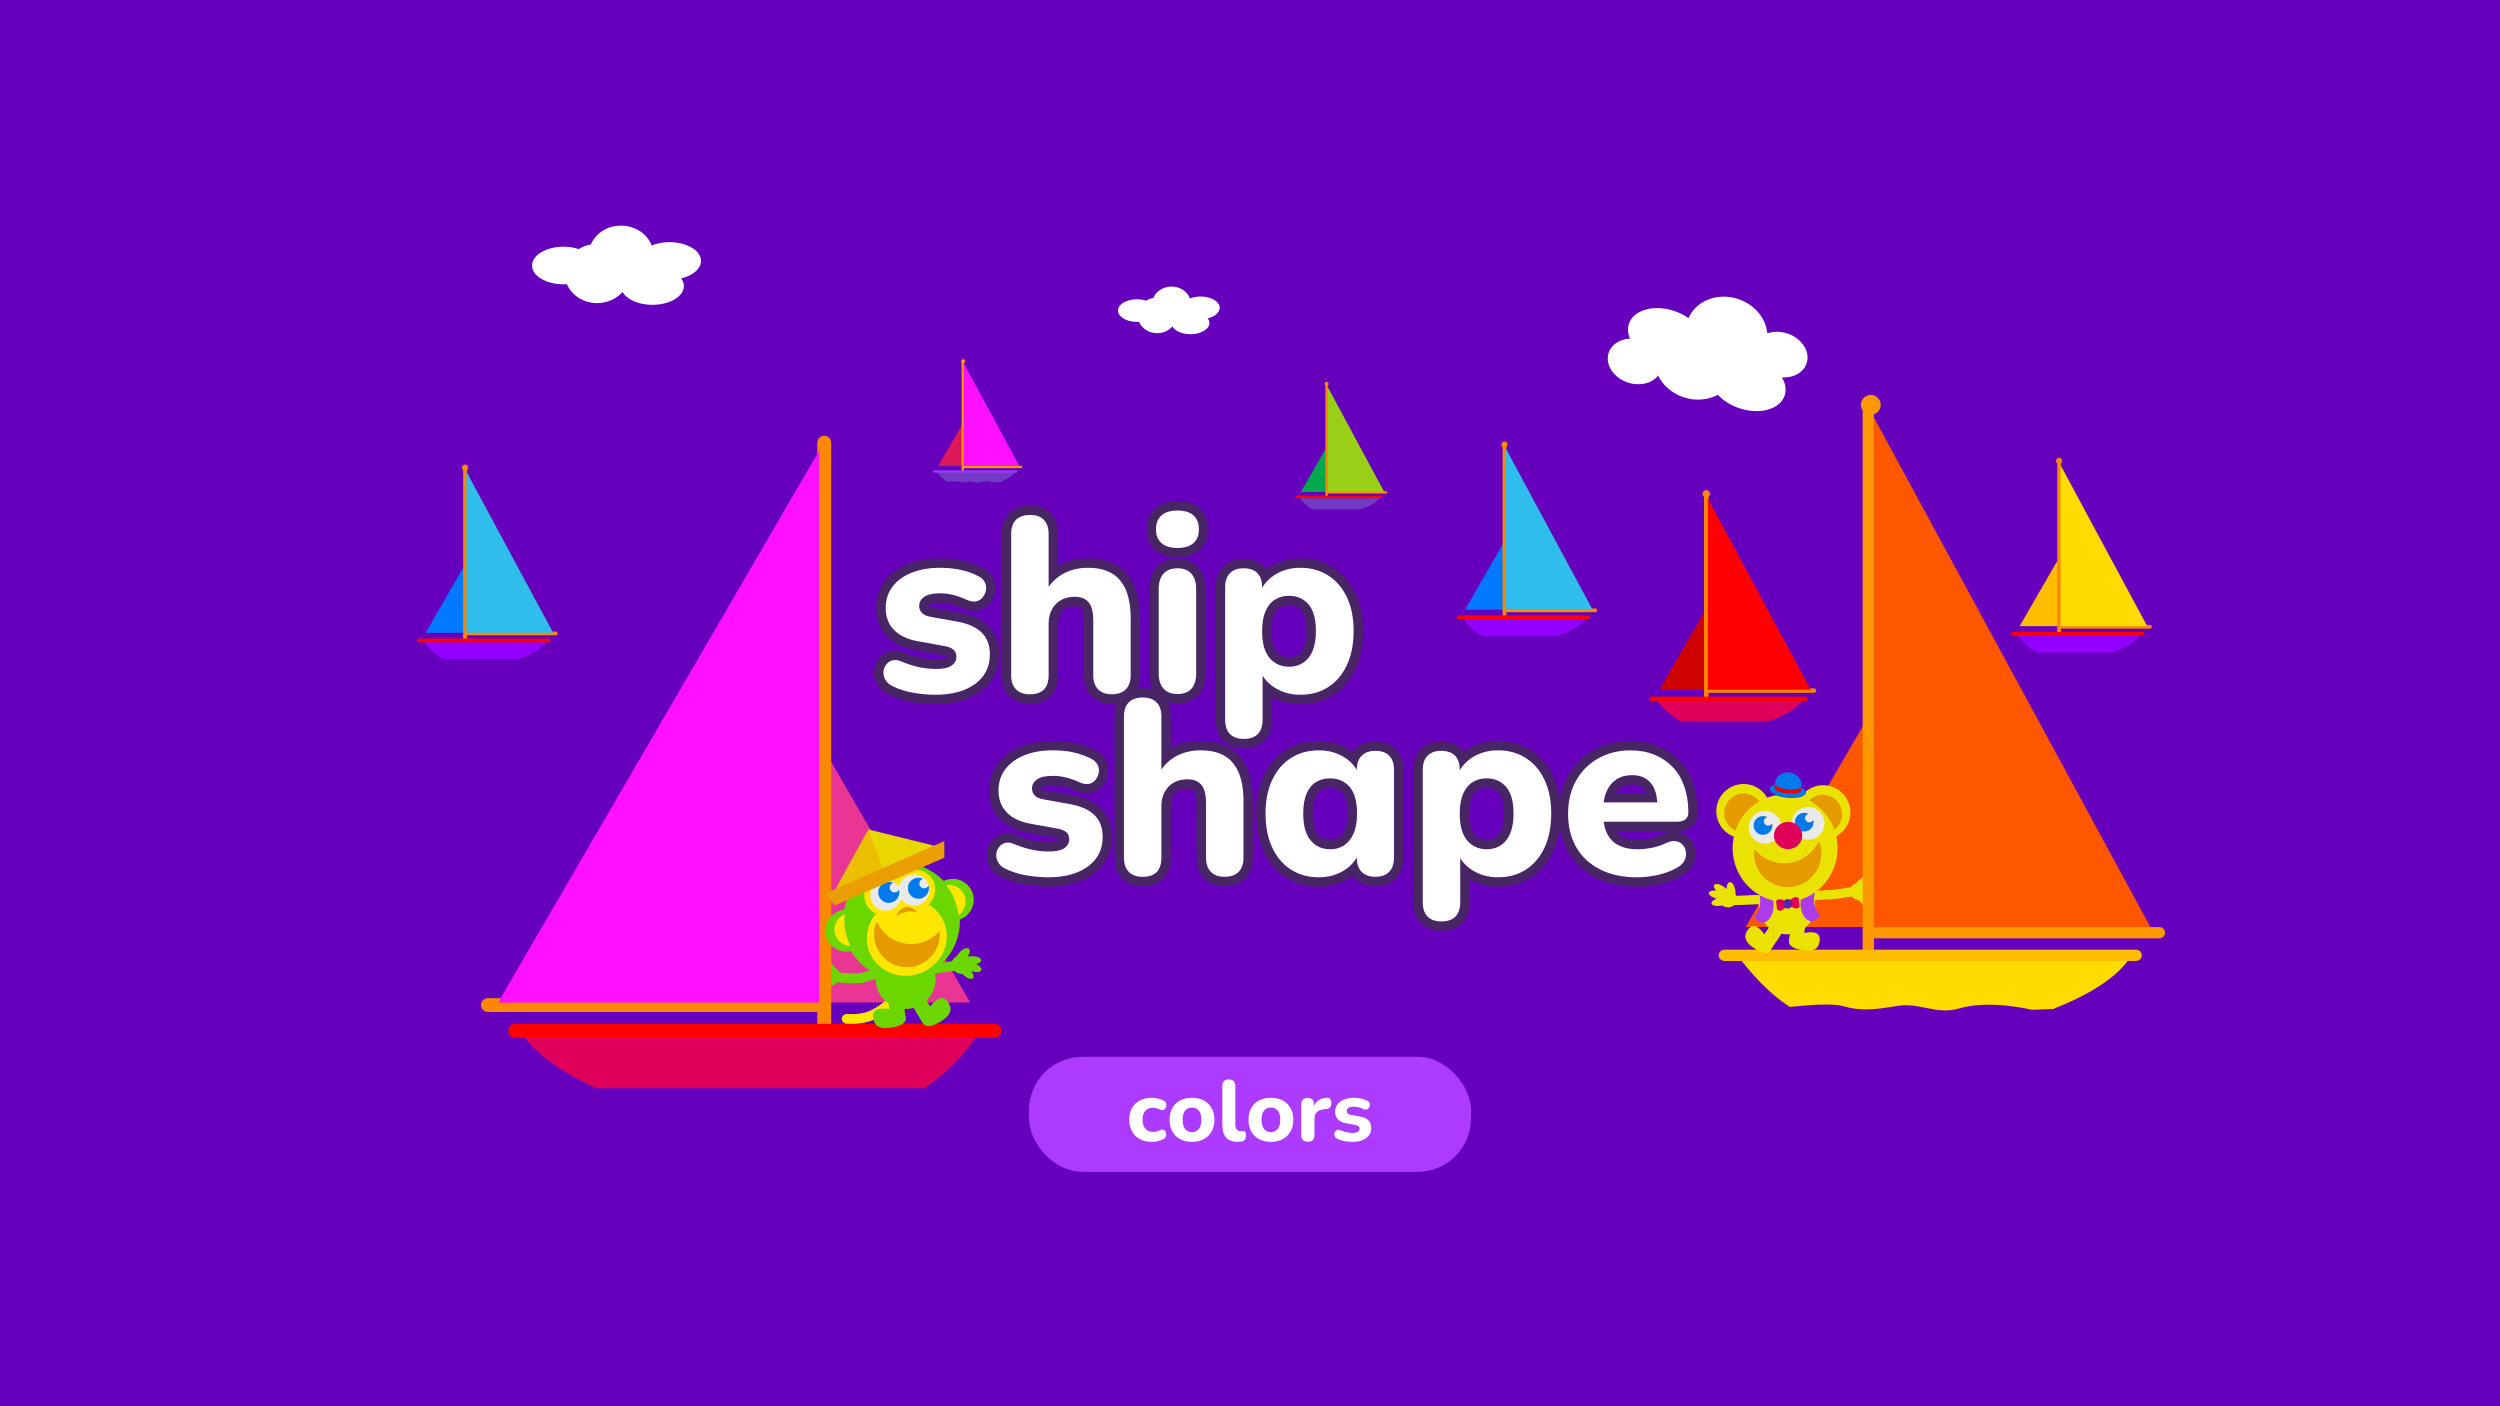 <?xml version="1.0" encoding="UTF-8"?><svg xmlns="http://www.w3.org/2000/svg" viewBox="0 0 1920 1080"><defs><style>.cls-1{fill:#ac3bff;}.cls-2,.cls-3{fill:#eaeaea;}.cls-4{fill:#ebbe00;}.cls-5,.cls-6,.cls-7,.cls-8,.cls-9,.cls-10,.cls-11,.cls-12,.cls-13,.cls-14,.cls-15,.cls-16,.cls-17,.cls-18,.cls-19,.cls-20,.cls-3,.cls-21,.cls-22{fill-rule:evenodd;}.cls-5,.cls-23{fill:#de0059;}.cls-6{fill:#a437ff;}.cls-7{fill:#de195b;}.cls-8{fill:#ff5600;}.cls-9,.cls-24{fill:#ffdc00;}.cls-25{fill:#e59b00;}.cls-10{fill:#0078ff;}.cls-26{fill:#6600bd;}.cls-11{fill:#2fbdeb;}.cls-27{fill:#0079ea;}.cls-28{fill:#482665;}.cls-29{fill:#ebd700;}.cls-30{fill:#9200ff;}.cls-12,.cls-31{fill:#6cd600;}.cls-13{fill:#e93594;}.cls-14{fill:red;}.cls-32{fill:#0061c4;}.cls-33{stroke-width:7.63px;}.cls-33,.cls-34{stroke:#6cd600;}.cls-33,.cls-34,.cls-35,.cls-36,.cls-37,.cls-38{fill:none;stroke-linecap:round;stroke-miterlimit:10;}.cls-34{stroke-width:11.44px;}.cls-15{fill:#00a84e;}.cls-16{fill:#ff10ff;}.cls-39{fill:#fff;}.cls-40{fill:#ffe600;}.cls-17{fill:#99cf16;}.cls-18{fill:#fd9800;}.cls-19{fill:#ffbd00;}.cls-41,.cls-21{fill:#eae200;}.cls-35{stroke:#ffe600;stroke-width:7.48px;}.cls-20{fill:#fc8700;}.cls-42{fill:#aa3cea;}.cls-36{stroke-width:10.75px;}.cls-36,.cls-37,.cls-38{stroke:#eae200;}.cls-37{stroke-width:7.14px;}.cls-38{stroke-width:7.17px;}.cls-43{fill:#5e1eba;}.cls-44{fill:#ea0000;}.cls-45{fill:#7238c6;}.cls-22{fill:#ce0201;}.cls-46{fill:#eb9e00;}.cls-47{fill:#df0059;}</style></defs><g id="bg"><rect class="cls-26" width="1920" height="1080"/></g><g id="Layer_1"><rect class="cls-1" x="790.28" y="811.61" width="339.44" height="88.37" rx="41.08" ry="41.08"/><path class="cls-39" d="M884.68,876.95c-3.53,0-6.6-.69-9.22-2.08-2.62-1.39-4.64-3.36-6.05-5.92-1.41-2.55-2.12-5.57-2.12-9.05s.7-6.48,2.12-8.99c1.41-2.51,3.43-4.44,6.05-5.78,2.62-1.34,5.7-2.02,9.22-2.02,1.37,0,2.83.17,4.4.5,1.56.33,3.07.89,4.53,1.69,1.1.53,1.79,1.27,2.05,2.21.26.95.21,1.88-.17,2.81-.38.93-.97,1.6-1.78,2.02-.82.42-1.77.34-2.88-.23-1.76-.92-3.48-1.39-5.16-1.39-2.6,0-4.62.8-6.05,2.41-1.43,1.61-2.15,3.89-2.15,6.84s.71,5.19,2.15,6.84c1.43,1.65,3.45,2.48,6.05,2.48.79,0,1.63-.1,2.51-.3.88-.2,1.76-.54,2.64-1.02,1.1-.57,2.06-.64,2.88-.2.81.44,1.38,1.11,1.69,2.02.31.9.33,1.84.07,2.81-.26.97-.92,1.72-1.98,2.25-1.5.75-3,1.29-4.5,1.62s-2.93.5-4.3.5Z"/><path class="cls-39" d="M915.42,876.95c-3.48,0-6.51-.69-9.09-2.08-2.58-1.39-4.57-3.35-5.98-5.88-1.41-2.53-2.12-5.54-2.12-9.02s.7-6.42,2.12-8.96c1.41-2.53,3.4-4.48,5.98-5.85,2.58-1.37,5.61-2.05,9.09-2.05s6.51.68,9.09,2.05c2.58,1.37,4.58,3.32,6.01,5.85,1.43,2.54,2.15,5.52,2.15,8.96s-.72,6.49-2.15,9.02c-1.43,2.54-3.44,4.49-6.01,5.88-2.58,1.39-5.61,2.08-9.09,2.08ZM915.42,869.48c2.12,0,3.84-.77,5.19-2.31,1.34-1.54,2.02-3.94,2.02-7.2s-.67-5.59-2.02-7.11c-1.34-1.52-3.07-2.28-5.19-2.28s-3.83.76-5.16,2.28c-1.32,1.52-1.98,3.89-1.98,7.11s.66,5.66,1.98,7.2c1.32,1.54,3.04,2.31,5.16,2.31Z"/><path class="cls-39" d="M950.45,876.95c-7.8,0-11.7-4.34-11.7-13.02v-29.81c0-3.39,1.67-5.09,5.02-5.09s4.96,1.7,4.96,5.09v29.41c0,1.81.38,3.14,1.16,4,.77.86,1.79,1.29,3.07,1.29.35,0,.69-.02,1.02-.06.33-.04.65-.07.96-.07.7-.04,1.2.18,1.49.66.29.49.43,1.48.43,2.97,0,2.56-1.08,4.01-3.24,4.36-.44.04-.95.1-1.52.16-.57.07-1.12.1-1.65.1Z"/><path class="cls-39" d="M976.03,876.95c-3.48,0-6.51-.69-9.09-2.08-2.58-1.39-4.57-3.35-5.98-5.88-1.41-2.53-2.12-5.54-2.12-9.02s.7-6.42,2.12-8.96c1.41-2.53,3.4-4.48,5.98-5.85,2.58-1.37,5.61-2.05,9.09-2.05s6.51.68,9.09,2.05c2.58,1.37,4.58,3.32,6.01,5.85,1.43,2.54,2.15,5.52,2.15,8.96s-.72,6.49-2.15,9.02c-1.43,2.54-3.44,4.49-6.01,5.88-2.58,1.39-5.61,2.08-9.09,2.08ZM976.03,869.48c2.12,0,3.84-.77,5.19-2.31,1.34-1.54,2.02-3.94,2.02-7.2s-.67-5.59-2.02-7.11c-1.34-1.52-3.07-2.28-5.19-2.28s-3.83.76-5.16,2.28c-1.32,1.52-1.98,3.89-1.98,7.11s.66,5.66,1.98,7.2c1.32,1.54,3.04,2.31,5.16,2.31Z"/><path class="cls-39" d="M1004.51,876.82c-3.44,0-5.16-1.7-5.16-5.09v-23.46c0-3.35,1.63-5.02,4.89-5.02s4.89,1.67,4.89,5.02v1.19c1.59-3.92,4.87-6.04,9.85-6.35,1.1-.09,1.95.19,2.54.83.59.64.91,1.69.96,3.14.09,1.37-.19,2.45-.83,3.24-.64.79-1.71,1.28-3.21,1.45l-1.52.13c-4.94.48-7.4,3-7.4,7.54v12.29c0,3.39-1.67,5.09-5.02,5.09Z"/><path class="cls-39" d="M1038.69,876.95c-1.94,0-3.93-.18-5.98-.53-2.05-.35-3.91-.95-5.58-1.78-1.1-.57-1.82-1.3-2.15-2.18-.33-.88-.34-1.74-.03-2.58.31-.84.86-1.46,1.65-1.88.79-.42,1.72-.41,2.78.03,1.81.75,3.47,1.28,4.99,1.59s2.98.46,4.4.46c1.85,0,3.22-.3,4.1-.89.88-.6,1.32-1.38,1.32-2.35,0-1.54-1.12-2.51-3.37-2.91l-6.94-1.26c-2.78-.48-4.89-1.47-6.34-2.97-1.45-1.5-2.18-3.46-2.18-5.88,0-2.2.62-4.1,1.85-5.68,1.23-1.59,2.93-2.82,5.09-3.7,2.16-.88,4.65-1.32,7.47-1.32,3.88,0,7.31.75,10.31,2.25,1.01.48,1.64,1.17,1.88,2.05.24.88.19,1.74-.17,2.58-.35.84-.93,1.46-1.72,1.88-.79.42-1.74.39-2.84-.1-1.45-.66-2.78-1.13-3.97-1.42-1.19-.29-2.31-.43-3.37-.43-1.98,0-3.42.32-4.3.96-.88.64-1.32,1.45-1.32,2.41,0,1.54,1.04,2.51,3.11,2.91l6.94,1.26c2.86.48,5.04,1.44,6.54,2.88,1.5,1.43,2.25,3.38,2.25,5.85,0,3.39-1.32,6.04-3.97,7.93-2.64,1.89-6.12,2.84-10.44,2.84Z"/><path class="cls-28" d="M718.68,537.17c-5.75,0-11.76-.53-17.84-1.57-6.22-1.07-11.97-2.91-17.09-5.47-3.19-1.59-5.54-3.73-6.97-6.35-1.41-2.56-2.03-5.24-1.86-7.95.17-2.71,1.07-5.2,2.68-7.42,1.69-2.3,3.93-3.87,6.66-4.67,1.03-.3,2.11-.45,3.22-.45,1.84,0,3.77.42,5.75,1.26,4.94,2.05,9.53,3.52,13.61,4.36,4.06.84,8.11,1.26,12.04,1.26,5.84,0,8.58-1.05,9.85-1.93,1.52-1.05,2.17-2.19,2.17-3.81,0-1.81-.57-2.48-1.07-2.86-.8-.62-2.43-1.46-5.62-1.97l-20.07-3.63c-8.58-1.52-15.35-4.78-20.12-9.7-4.91-5.04-7.39-11.56-7.39-19.35,0-7.13,2.04-13.41,6.08-18.66,3.94-5.14,9.42-9.12,16.29-11.82,6.68-2.63,14.33-3.96,22.74-3.96,5.92,0,11.49.54,16.55,1.6,5.12,1.08,10.1,2.85,14.81,5.28,2.95,1.48,5.13,3.56,6.43,6.16,1.28,2.55,1.72,5.27,1.29,8.05-.42,2.65-1.46,5.05-3.09,7.17-1.77,2.3-4.06,3.82-6.82,4.52-.94.24-1.94.37-2.96.37-1.89,0-3.92-.43-6.02-1.27-.06-.03-.13-.05-.19-.08-3.82-1.79-7.37-3.09-10.55-3.86-3.14-.75-6.19-1.14-9.06-1.14-6.12,0-8.96,1.13-10.27,2.08-2.06,1.49-2.33,2.94-2.33,4.04,0,1.21.35,2.1,1.14,2.88.9.9,2.56,1.58,4.81,1.95l20.04,3.62c8.9,1.51,15.87,4.62,20.7,9.22,5.04,4.82,7.59,11.36,7.59,19.46,0,10.81-4.31,19.44-12.81,25.66-8.15,5.96-19.02,8.97-32.31,8.97Z"/><path class="cls-28" d="M721.73,436.07c5.71,0,10.98.51,15.81,1.52,4.82,1.02,9.46,2.67,13.9,4.95,2.29,1.14,3.9,2.67,4.85,4.57.96,1.9,1.27,3.87.96,5.91-.32,2.03-1.11,3.87-2.38,5.52-1.27,1.65-2.89,2.73-4.86,3.24-.66.17-1.35.26-2.07.26-1.44,0-3-.34-4.69-1.01-4.07-1.91-7.81-3.27-11.24-4.1-3.43-.83-6.73-1.24-9.9-1.24-5.71,0-9.84.92-12.38,2.76-2.54,1.84-3.81,4.16-3.81,6.95,0,2.16.73,3.97,2.19,5.43,1.46,1.46,3.71,2.44,6.76,2.95l20,3.62c8.25,1.4,14.54,4.16,18.86,8.29,4.32,4.13,6.48,9.75,6.48,16.86,0,9.65-3.78,17.23-11.33,22.76-7.56,5.52-17.61,8.28-30.19,8.28-5.59,0-11.33-.51-17.23-1.52-5.91-1.01-11.27-2.73-16.09-5.14-2.54-1.27-4.35-2.89-5.43-4.86-1.08-1.96-1.56-3.97-1.43-6,.12-2.03.79-3.87,2-5.53,1.21-1.65,2.79-2.76,4.76-3.33.71-.21,1.45-.31,2.21-.31,1.36,0,2.81.32,4.36.98,5.2,2.16,9.97,3.68,14.28,4.57,4.32.89,8.57,1.33,12.76,1.33,5.46,0,9.43-.86,11.9-2.57,2.48-1.71,3.72-3.97,3.72-6.76,0-2.54-.83-4.45-2.48-5.71-1.65-1.27-4.06-2.16-7.24-2.67l-20-3.62c-7.87-1.39-13.93-4.28-18.18-8.67-4.26-4.38-6.38-10-6.38-16.85,0-6.35,1.78-11.84,5.33-16.48,3.55-4.63,8.47-8.19,14.76-10.67,6.28-2.47,13.43-3.71,21.43-3.71M721.73,428.88c-8.86,0-16.96,1.42-24.06,4.21-7.49,2.95-13.49,7.32-17.83,12.98-4.52,5.9-6.82,12.91-6.82,20.85,0,8.77,2.83,16.12,8.42,21.86,5.3,5.47,12.74,9.08,22.09,10.73l19.97,3.61s.09.02.14.02c2.05.33,3.14.78,3.65,1.06,0,.06,0,.14,0,.22,0,.3,0,.42-.62.85-.32.22-2.16,1.3-7.81,1.3-3.68,0-7.48-.4-11.31-1.19-3.86-.79-8.23-2.2-12.97-4.17-2.39-1.01-4.8-1.53-7.12-1.53-1.44,0-2.86.2-4.22.59-3.47,1.01-6.43,3.08-8.56,5.99-2.03,2.78-3.16,5.92-3.37,9.33-.22,3.39.56,6.73,2.3,9.9,1.79,3.26,4.65,5.9,8.52,7.83,5.43,2.72,11.52,4.67,18.09,5.79,6.29,1.08,12.49,1.62,18.45,1.62,14.07,0,25.65-3.25,34.43-9.67,9.48-6.94,14.28-16.54,14.28-28.57,0-9.11-2.93-16.53-8.7-22.05-5.35-5.11-12.95-8.53-22.58-10.17l-19.96-3.61s-.06-.01-.1-.02c-1.86-.31-2.69-.78-2.85-.94-.05-.05-.07-.08-.08-.08,0,0-.02-.09-.02-.27,0-.26,0-.52.84-1.13.32-.23,2.23-1.39,8.16-1.39,2.59,0,5.36.35,8.22,1.04,2.94.71,6.27,1.93,9.87,3.62.12.06.25.11.38.16,2.53,1.02,5.01,1.53,7.36,1.53,1.33,0,2.63-.16,3.87-.49,3.48-.89,6.52-2.9,8.76-5.81,2-2.6,3.27-5.55,3.79-8.78.55-3.58,0-7.02-1.63-10.26-1.64-3.29-4.34-5.9-8.02-7.75-4.99-2.56-10.26-4.44-15.67-5.58-5.31-1.11-11.12-1.68-17.29-1.68h0Z"/><path class="cls-28" d="M853.89,536.8c-5.55,0-9.97-1.64-13.14-4.89-3.14-3.23-4.73-7.73-4.73-13.37v-41.9c0-5.51-.94-9.56-2.71-11.72-1.65-2-4.26-2.97-7.99-2.97-5.11,0-9.02,1.5-11.96,4.59-2.99,3.15-4.44,7.32-4.44,12.76v39.23c0,11.78-6.35,18.26-17.88,18.26-5.68,0-10.16-1.64-13.33-4.89-3.14-3.23-4.73-7.73-4.73-13.37v-108.36c0-5.79,1.6-10.33,4.76-13.49,3.17-3.17,7.65-4.77,13.31-4.77s9.95,1.6,13.11,4.76c3.17,3.17,4.77,7.71,4.77,13.5v31.32c1.54-1.29,3.2-2.45,4.98-3.48,6.31-3.67,13.55-5.53,21.52-5.53s14.94,1.61,20.3,4.78c5.48,3.25,9.63,8.18,12.34,14.66,2.59,6.2,3.9,14.07,3.9,23.38v43.23c0,5.65-1.59,10.14-4.73,13.37-3.17,3.25-7.66,4.89-13.34,4.89Z"/><path class="cls-28" d="M791.05,395.51c4.57,0,8.09,1.24,10.57,3.71,2.48,2.48,3.72,6.13,3.72,10.96v40.62c-.99,1.47-1.88,3.04-2.67,4.71h2.67v-4.71c2.7-3.99,6.15-7.21,10.38-9.67,5.78-3.36,12.35-5.04,19.71-5.04s13.65,1.43,18.47,4.28c4.83,2.86,8.44,7.18,10.85,12.95,2.41,5.78,3.62,13.11,3.62,22v43.23c0,4.7-1.24,8.32-3.71,10.86-2.48,2.54-6.07,3.81-10.76,3.81s-8.09-1.27-10.57-3.81c-2.47-2.54-3.71-6.16-3.71-10.86v-41.9c0-6.48-1.18-11.14-3.52-14-2.35-2.86-5.94-4.29-10.76-4.29-6.09,0-10.95,1.91-14.57,5.71-3.62,3.81-5.43,8.89-5.43,15.24v39.23c0,9.78-4.76,14.67-14.28,14.67-4.7,0-8.29-1.27-10.76-3.81-2.47-2.54-3.71-6.16-3.71-10.86v-108.36c0-4.82,1.24-8.48,3.71-10.96,2.48-2.47,6.06-3.71,10.76-3.71M791.05,388.32c-6.65,0-11.98,1.96-15.84,5.81-3.87,3.88-5.82,9.27-5.82,16.04v108.36c0,6.61,1.93,11.96,5.75,15.87,3.88,3.97,9.23,5.98,15.92,5.98,13.45,0,21.47-8.17,21.47-21.86v-39.23c0-4.47,1.13-7.84,3.45-10.29,2.25-2.37,5.22-3.47,9.35-3.47,3.84,0,4.87,1.25,5.21,1.67.56.68,1.88,2.99,1.88,9.43v41.9c0,6.61,1.93,11.96,5.75,15.87,3.88,3.97,9.17,5.98,15.72,5.98s12.03-2.01,15.91-5.97c3.82-3.93,5.76-9.27,5.76-15.88v-43.23c0-9.79-1.4-18.12-4.17-24.76-3.01-7.21-7.66-12.72-13.83-16.37-5.92-3.51-13.37-5.29-22.14-5.29s-16.14,1.94-22.9,5.78v-24.49c0-6.78-1.96-12.17-5.82-16.04-3.86-3.86-9.13-5.82-15.65-5.82h0Z"/><path class="cls-28" d="M904.37,536.6c-5.73,0-10.25-1.77-13.43-5.27-3.08-3.4-4.64-8.09-4.64-13.94v-65.13c0-5.97,1.56-10.72,4.64-14.13,3.18-3.5,7.7-5.28,13.43-5.28s10.06,1.77,13.23,5.27c3.08,3.4,4.65,8.16,4.65,14.13v65.13c0,5.83-1.52,10.51-4.52,13.9-3.11,3.52-7.6,5.31-13.36,5.31ZM904.37,424.43c-6.2,0-11.12-1.54-14.64-4.59-3.67-3.18-5.53-7.65-5.53-13.29s1.86-10.3,5.53-13.48c3.52-3.05,8.44-4.59,14.64-4.59s11.11,1.55,14.57,4.61c3.58,3.18,5.4,7.71,5.4,13.46s-1.81,10.08-5.39,13.26c-3.46,3.07-8.37,4.62-14.58,4.62Z"/><path class="cls-28" d="M904.37,392.08c5.33,0,9.39,1.24,12.19,3.71,2.79,2.48,4.19,6.07,4.19,10.76s-1.4,8.09-4.19,10.57c-2.79,2.47-6.86,3.71-12.19,3.71s-9.43-1.24-12.29-3.71c-2.86-2.48-4.29-6-4.29-10.57s1.43-8.29,4.29-10.76c2.86-2.47,6.95-3.71,12.29-3.71M904.37,436.45c4.57,0,8.09,1.37,10.57,4.09,2.48,2.73,3.72,6.63,3.72,11.71v65.13c0,4.95-1.21,8.79-3.62,11.52-2.41,2.73-5.97,4.09-10.66,4.09s-8.29-1.36-10.76-4.09c-2.47-2.73-3.71-6.57-3.71-11.52v-65.13c0-5.08,1.24-8.98,3.71-11.71,2.48-2.73,6.06-4.09,10.76-4.09M904.37,384.89c-7.08,0-12.8,1.84-16.99,5.46-3.09,2.68-6.77,7.67-6.77,16.2s3.68,13.33,6.77,16c4.19,3.63,9.91,5.47,17,5.47s12.82-1.86,16.95-5.52c3.02-2.68,6.61-7.62,6.61-15.96s-3.59-13.46-6.6-16.14c-4.15-3.67-9.85-5.53-16.96-5.53h0ZM904.37,429.26c-8.45,0-13.41,3.51-16.08,6.45-3.71,4.09-5.58,9.66-5.58,16.55v65.13c0,6.77,1.88,12.27,5.58,16.35,3.88,4.28,9.3,6.46,16.09,6.46,8.51,0,13.43-3.55,16.05-6.53,3.59-4.07,5.42-9.54,5.42-16.28v-65.13c0-6.89-1.88-12.46-5.58-16.54-2.67-2.94-7.6-6.46-15.89-6.46h0Z"/><path class="cls-28" d="M955.4,571.08c-5.67,0-10.14-1.6-13.3-4.77-3.16-3.16-4.77-7.7-4.77-13.49v-101.89c0-5.67,1.6-10.14,4.77-13.3,3.16-3.16,7.5-4.77,12.92-4.77,5.68,0,10.14,1.62,13.24,4.8,1.41,1.45,2.5,3.17,3.27,5.16,1.56-1.51,3.31-2.89,5.24-4.15,6.34-4.11,13.7-6.2,21.86-6.2,8.78,0,16.64,2.18,23.36,6.47,6.71,4.29,11.99,10.43,15.7,18.25,3.64,7.68,5.49,16.92,5.49,27.44s-1.84,19.8-5.48,27.61c-3.7,7.95-8.95,14.16-15.6,18.46-6.66,4.3-14.55,6.47-23.47,6.47-8.03,0-15.28-2.01-21.54-5.98-1.36-.86-2.63-1.79-3.81-2.77v24.4c0,5.8-1.6,10.34-4.77,13.5-3.16,3.16-7.58,4.77-13.11,4.77ZM990.06,461.19c-3.42,0-6.33.76-8.88,2.33-2.5,1.52-4.43,3.89-5.92,7.25-1.57,3.52-2.36,8.19-2.36,13.87,0,8.35,1.64,14.52,4.86,18.34,3.12,3.69,7.15,5.49,12.3,5.49,3.38,0,6.25-.81,8.8-2.47,2.52-1.65,4.45-4.09,5.89-7.45,1.51-3.54,2.28-8.22,2.28-13.91,0-8.33-1.63-14.43-4.83-18.12-3.12-3.58-7.09-5.33-12.14-5.33Z"/><path class="cls-28" d="M998.63,436.07c8.13,0,15.27,1.97,21.43,5.9s10.96,9.52,14.38,16.76c3.43,7.23,5.14,15.87,5.14,25.9s-1.71,18.73-5.14,26.09-8.19,13.01-14.29,16.95c-6.09,3.93-13.27,5.9-21.52,5.9-7.36,0-13.9-1.8-19.62-5.42-4.02-2.55-7.13-5.65-9.33-9.3v-4.89h-2.29c.6,1.73,1.36,3.36,2.29,4.89v33.96c0,4.83-1.23,8.48-3.71,10.95-2.48,2.48-6,3.72-10.57,3.72s-8.29-1.24-10.76-3.72c-2.48-2.47-3.72-6.13-3.72-10.95v-101.89c0-4.69,1.24-8.29,3.72-10.76,2.47-2.48,5.93-3.72,10.38-3.72,4.69,0,8.25,1.24,10.66,3.72,2.41,2.47,3.62,6.06,3.62,10.76v.61c-.85,1.54-1.55,3.18-2.09,4.92l2.09,7.43v-12.34c2.15-3.88,5.29-7.16,9.43-9.84,5.78-3.74,12.41-5.62,19.9-5.62M990.06,512.06c4.06,0,7.65-1.02,10.76-3.05,3.11-2.03,5.52-5.04,7.23-9.05,1.71-4,2.57-9.11,2.57-15.33,0-9.27-1.91-16.09-5.71-20.47-3.81-4.38-8.76-6.57-14.86-6.57-4.06,0-7.65.95-10.76,2.86-3.12,1.9-5.55,4.85-7.33,8.85-1.78,4-2.67,9.11-2.67,15.33,0,9.27,1.91,16.16,5.71,20.66,3.81,4.51,8.82,6.76,15.05,6.76M998.63,428.88c-8.87,0-16.88,2.28-23.81,6.77-.78.5-1.52,1.02-2.25,1.57-.53-.73-1.11-1.42-1.74-2.07-3.8-3.91-9.12-5.89-15.81-5.89s-11.61,1.96-15.47,5.83c-3.86,3.85-5.82,9.18-5.82,15.84v101.89c0,6.78,1.96,12.18,5.83,16.04,3.85,3.86,9.18,5.82,15.84,5.82s11.79-1.96,15.65-5.82c3.86-3.85,5.82-9.25,5.82-16.04v-17.56c6.44,3.66,13.75,5.52,21.76,5.52,9.62,0,18.17-2.37,25.42-7.05,7.23-4.67,12.91-11.38,16.91-19.96,3.86-8.29,5.81-18.09,5.81-29.13s-1.96-20.81-5.83-28.98c-4-8.44-9.72-15.08-17.01-19.74-7.3-4.67-15.82-7.04-25.3-7.04h0ZM990.06,504.87c-4.09,0-7.12-1.34-9.56-4.22-2.62-3.1-4.01-8.64-4.01-16.02,0-5.18.69-9.36,2.05-12.41,1.18-2.67,2.66-4.51,4.5-5.64,1.99-1.22,4.28-1.8,7.01-1.8,4,0,7,1.3,9.43,4.1,2.58,2.97,3.95,8.42,3.95,15.75,0,5.21-.67,9.41-1.99,12.5-1.15,2.69-2.64,4.61-4.56,5.86-1.93,1.26-4.17,1.88-6.83,1.88h0Z"/><path class="cls-28" d="M805.31,677.36c-5.76,0-11.76-.53-17.84-1.57-6.23-1.07-11.98-2.91-17.1-5.47-3.2-1.6-5.54-3.73-6.97-6.35-1.4-2.54-2.03-5.22-1.86-7.94.17-2.72,1.07-5.22,2.69-7.43,1.68-2.3,3.92-3.87,6.66-4.66,1.03-.3,2.11-.45,3.21-.45,1.84,0,3.77.42,5.75,1.26,4.94,2.05,9.53,3.52,13.61,4.36,4.06.84,8.11,1.26,12.03,1.26,5.84,0,8.58-1.05,9.86-1.94,1.52-1.05,2.17-2.19,2.17-3.8,0-1.81-.57-2.48-1.07-2.86-.8-.62-2.43-1.46-5.62-1.97l-20.07-3.63c-8.58-1.52-15.36-4.78-20.13-9.7-4.91-5.05-7.39-11.56-7.39-19.35,0-7.13,2.04-13.41,6.08-18.67,3.94-5.14,9.42-9.12,16.3-11.82,6.68-2.63,14.33-3.96,22.74-3.96,5.92,0,11.49.54,16.54,1.6,5.12,1.08,10.1,2.85,14.81,5.28,2.95,1.47,5.12,3.55,6.43,6.16,1.29,2.58,1.72,5.29,1.29,8.07-.41,2.62-1.45,5.03-3.08,7.16-1.76,2.29-4.05,3.82-6.81,4.52-.95.25-1.95.37-2.97.37-1.89,0-3.92-.43-6.03-1.27-.06-.03-.13-.05-.19-.08-3.82-1.79-7.37-3.09-10.55-3.85-3.14-.76-6.19-1.14-9.06-1.14-6.12,0-8.96,1.13-10.27,2.08-2.06,1.49-2.32,2.94-2.32,4.04,0,1.21.35,2.1,1.14,2.89.9.9,2.56,1.57,4.81,1.95l20.05,3.62c8.9,1.51,15.88,4.62,20.7,9.23,5.04,4.82,7.59,11.36,7.59,19.45,0,10.81-4.31,19.45-12.8,25.66-8.15,5.96-19.02,8.97-32.31,8.97Z"/><path class="cls-28" d="M808.36,576.26c5.71,0,10.98.51,15.8,1.52,4.82,1.02,9.46,2.67,13.9,4.95,2.29,1.14,3.9,2.67,4.86,4.57.95,1.9,1.27,3.88.95,5.91-.32,2.03-1.11,3.87-2.38,5.52-1.27,1.65-2.89,2.73-4.85,3.24-.66.17-1.35.26-2.07.26-1.44,0-3-.34-4.69-1.01-4.06-1.91-7.81-3.27-11.23-4.09-3.43-.83-6.73-1.24-9.9-1.24-5.71,0-9.84.92-12.38,2.76-2.54,1.84-3.81,4.16-3.81,6.95,0,2.16.73,3.97,2.19,5.43,1.46,1.46,3.72,2.44,6.76,2.95l20,3.62c8.25,1.4,14.54,4.16,18.85,8.29,4.32,4.13,6.48,9.75,6.48,16.86,0,9.65-3.78,17.23-11.33,22.76-7.56,5.52-17.62,8.28-30.19,8.28-5.59,0-11.33-.51-17.23-1.52-5.91-1.01-11.27-2.73-16.1-5.14-2.54-1.27-4.35-2.88-5.43-4.86-1.08-1.96-1.55-3.96-1.43-6,.12-2.03.79-3.87,2-5.53,1.21-1.65,2.79-2.76,4.76-3.33.71-.21,1.44-.31,2.21-.31,1.36,0,2.81.33,4.36.98,5.2,2.16,9.97,3.68,14.29,4.57,4.31.89,8.57,1.33,12.76,1.33,5.46,0,9.43-.86,11.91-2.57s3.72-3.96,3.72-6.76c0-2.54-.83-4.45-2.48-5.71-1.65-1.27-4.07-2.16-7.24-2.67l-20-3.62c-7.87-1.39-13.94-4.28-18.19-8.67-4.25-4.38-6.38-10-6.38-16.85,0-6.35,1.78-11.84,5.33-16.48,3.55-4.63,8.47-8.19,14.76-10.67,6.28-2.47,13.42-3.71,21.42-3.71M808.36,569.07c-8.86,0-16.96,1.42-24.06,4.21-7.49,2.95-13.49,7.32-17.84,12.98-4.52,5.9-6.82,12.91-6.82,20.85,0,8.76,2.83,16.12,8.41,21.86,5.3,5.47,12.74,9.08,22.09,10.74l19.97,3.61s.09.02.14.02c2.06.33,3.14.78,3.66,1.06,0,.06,0,.14,0,.22,0,.3,0,.42-.62.85-.31.22-2.16,1.3-7.81,1.3-3.68,0-7.48-.4-11.31-1.19-3.87-.8-8.23-2.2-12.98-4.17-2.39-1.01-4.79-1.53-7.11-1.53-1.44,0-2.86.2-4.22.59-3.46,1-6.42,3.07-8.56,5.99-2.03,2.77-3.17,5.92-3.38,9.33-.21,3.41.57,6.74,2.31,9.9,1.77,3.25,4.64,5.89,8.51,7.83,5.43,2.72,11.52,4.67,18.09,5.79,6.28,1.08,12.49,1.62,18.45,1.62,14.07,0,25.65-3.25,34.43-9.67,9.48-6.93,14.28-16.54,14.28-28.57,0-9.11-2.93-16.53-8.7-22.05-5.34-5.11-12.94-8.53-22.58-10.17l-19.96-3.61s-.06-.01-.09-.02c-1.87-.31-2.7-.79-2.86-.94-.05-.05-.07-.08-.07-.08h0s-.02-.1-.02-.27c0-.26,0-.52.84-1.13.32-.23,2.22-1.39,8.16-1.39,2.59,0,5.36.35,8.22,1.04,2.95.71,6.27,1.93,9.86,3.61.12.06.25.11.38.17,2.53,1.02,5.01,1.53,7.36,1.53,1.32,0,2.63-.16,3.87-.48,3.5-.9,6.53-2.91,8.76-5.82,2-2.6,3.28-5.56,3.78-8.79.55-3.54,0-6.98-1.62-10.23-1.66-3.31-4.36-5.92-8.04-7.77-4.99-2.56-10.26-4.44-15.67-5.58-5.3-1.11-11.12-1.68-17.29-1.68h0Z"/><path class="cls-28" d="M940.53,676.98c-5.55,0-9.97-1.64-13.14-4.89-3.15-3.23-4.74-7.73-4.74-13.37v-41.9c0-5.51-.94-9.56-2.71-11.72-1.65-2-4.26-2.97-7.98-2.97-5.11,0-9.02,1.5-11.96,4.59-2.99,3.15-4.44,7.32-4.44,12.76v39.23c0,11.78-6.35,18.26-17.88,18.26-5.68,0-10.17-1.65-13.33-4.89-3.14-3.22-4.74-7.72-4.74-13.37v-108.36c0-5.79,1.6-10.33,4.77-13.5s7.64-4.76,13.3-4.76,9.95,1.6,13.11,4.76c3.16,3.17,4.77,7.71,4.77,13.5v31.32c1.54-1.29,3.2-2.45,4.98-3.49,6.31-3.67,13.55-5.53,21.52-5.53s14.94,1.61,20.3,4.78c5.48,3.25,9.63,8.18,12.34,14.66,2.59,6.21,3.9,14.07,3.9,23.38v43.23c0,5.65-1.59,10.15-4.74,13.37-3.17,3.25-7.66,4.89-13.33,4.89Z"/><path class="cls-28" d="M877.67,535.69c4.57,0,8.09,1.24,10.57,3.71,2.48,2.48,3.71,6.13,3.71,10.96v40.62c-.99,1.47-1.88,3.04-2.67,4.71h2.67v-4.71c2.7-3.99,6.16-7.21,10.38-9.67,5.78-3.36,12.34-5.04,19.71-5.04s13.64,1.43,18.47,4.28c4.82,2.86,8.44,7.18,10.85,12.95,2.41,5.78,3.62,13.11,3.62,22v43.23c0,4.7-1.24,8.32-3.72,10.86-2.48,2.53-6.06,3.81-10.76,3.81s-8.09-1.27-10.57-3.81c-2.48-2.54-3.72-6.16-3.72-10.86v-41.9c0-6.48-1.18-11.14-3.52-14s-5.93-4.29-10.76-4.29c-6.1,0-10.95,1.91-14.57,5.71-3.62,3.81-5.43,8.89-5.43,15.24v39.23c0,9.78-4.76,14.67-14.28,14.67-4.7,0-8.29-1.27-10.76-3.81-2.48-2.54-3.72-6.16-3.72-10.86v-108.36c0-4.82,1.24-8.48,3.72-10.96s6.06-3.71,10.76-3.71M877.67,528.5c-6.65,0-11.98,1.96-15.84,5.82-3.86,3.86-5.82,9.26-5.82,16.04v108.36c0,6.62,1.94,11.96,5.76,15.88,3.87,3.97,9.22,5.98,15.91,5.98,13.45,0,21.47-8.17,21.47-21.86v-39.23c0-4.47,1.13-7.84,3.45-10.29,2.25-2.37,5.23-3.47,9.36-3.47,3.84,0,4.87,1.25,5.2,1.66.57.69,1.89,2.99,1.89,9.43v41.9c0,6.62,1.94,11.96,5.76,15.88,3.88,3.97,9.17,5.98,15.72,5.98s12.03-2.01,15.9-5.97c3.83-3.93,5.76-9.27,5.76-15.89v-43.23c0-9.79-1.4-18.12-4.17-24.76-3.02-7.22-7.67-12.72-13.83-16.37-5.93-3.51-13.38-5.29-22.14-5.29s-16.14,1.94-22.91,5.78v-24.49c0-6.78-1.96-12.18-5.82-16.04-3.87-3.86-9.14-5.82-15.66-5.82h0Z"/><path class="cls-28" d="M1012.89,677.36c-8.79,0-16.65-2.17-23.36-6.46-6.71-4.29-12-10.5-15.7-18.46-3.63-7.81-5.48-17.1-5.48-27.61s1.85-19.75,5.49-27.44c3.7-7.82,8.98-13.96,15.69-18.25,6.71-4.29,14.57-6.47,23.36-6.47,8.01,0,15.22,1.98,21.43,5.88,2.07,1.3,3.93,2.75,5.58,4.33.81-1.96,1.95-3.67,3.42-5.1,3.22-3.14,7.59-4.74,12.98-4.74s9.95,1.6,13.11,4.77c3.16,3.16,4.76,7.64,4.76,13.3v67.61c0,5.64-1.59,10.14-4.73,13.37-3.18,3.25-7.6,4.89-13.15,4.89s-9.97-1.64-13.14-4.89c-1.39-1.43-2.48-3.11-3.26-5.03-1.53,1.5-3.26,2.86-5.16,4.1-6.34,4.11-13.69,6.19-21.85,6.19ZM1021.46,601.38c-3.42,0-6.33.76-8.88,2.33-2.49,1.52-4.39,3.87-5.81,7.2-1.51,3.53-2.28,8.21-2.28,13.92,0,8.36,1.64,14.53,4.86,18.34,3.12,3.7,7.08,5.49,12.11,5.49,3.5,0,6.39-.8,8.86-2.44,2.49-1.66,4.44-4.12,5.95-7.52,1.56-3.52,2.36-8.18,2.36-13.87,0-8.33-1.63-14.43-4.83-18.12-3.12-3.59-7.15-5.33-12.33-5.33Z"/><path class="cls-28" d="M1012.89,576.26c7.36,0,13.87,1.78,19.52,5.33,4.21,2.65,7.42,5.89,9.62,9.74v10.45l1.91-6.28c-.52-1.46-1.15-2.84-1.91-4.16v-.22c0-4.7,1.27-8.29,3.81-10.76,2.54-2.48,6.03-3.72,10.48-3.72s8.09,1.24,10.57,3.72c2.47,2.47,3.71,6.06,3.71,10.76v67.61c0,4.7-1.24,8.32-3.71,10.86-2.48,2.53-6,3.81-10.57,3.81s-8.09-1.27-10.57-3.81c-2.48-2.54-3.72-6.16-3.72-10.86v-.34c.87-1.62,1.57-3.35,2.1-5.18l-2.1-4.96v10.14c-2.08,3.87-5.16,7.12-9.24,9.76-5.78,3.74-12.41,5.62-19.9,5.62-8.13,0-15.27-1.97-21.43-5.9-6.16-3.94-10.95-9.59-14.38-16.95s-5.14-16.06-5.14-26.09,1.71-18.67,5.14-25.9c3.43-7.24,8.22-12.82,14.38-16.76,6.15-3.94,13.3-5.9,21.43-5.9M1021.46,652.25c4.19,0,7.81-1.02,10.85-3.05,3.05-2.03,5.46-5.05,7.24-9.05,1.78-4,2.67-9.11,2.67-15.33,0-9.26-1.91-16.09-5.71-20.47-3.81-4.38-8.82-6.57-15.05-6.57-4.07,0-7.65.95-10.76,2.86-3.12,1.9-5.53,4.85-7.24,8.85-1.71,4-2.57,9.11-2.57,15.33,0,9.27,1.9,16.16,5.71,20.66,3.81,4.51,8.76,6.76,14.85,6.76M1012.89,569.07c-9.49,0-18,2.37-25.3,7.04-7.28,4.65-13,11.3-17,19.74-3.87,8.17-5.83,17.92-5.83,28.98s1.96,20.84,5.81,29.13c4,8.59,9.73,15.31,17.02,19.98,7.3,4.67,15.81,7.03,25.3,7.03,8.87,0,16.88-2.28,23.81-6.77.77-.5,1.51-1.01,2.22-1.55.51.69,1.07,1.35,1.67,1.97,3.88,3.97,9.16,5.98,15.72,5.98s11.84-2.01,15.71-5.97c3.83-3.93,5.76-9.27,5.76-15.89v-67.61c0-6.65-1.96-11.98-5.82-15.84-3.86-3.86-9.13-5.82-15.66-5.82s-11.58,1.94-15.5,5.76c-.69.67-1.32,1.39-1.89,2.14-.86-.64-1.76-1.26-2.69-1.85-6.79-4.27-14.65-6.44-23.35-6.44h0ZM1021.46,645.06c-3.96,0-6.93-1.34-9.36-4.21-2.63-3.11-4.02-8.65-4.02-16.02,0-5.21.67-9.42,1.99-12.5,1.12-2.62,2.55-4.43,4.38-5.54,1.98-1.22,4.27-1.8,7.01-1.8,4.13,0,7.19,1.3,9.62,4.1,2.58,2.97,3.95,8.42,3.95,15.76,0,5.18-.69,9.35-2.05,12.41-1.23,2.76-2.75,4.72-4.65,5.99-1.86,1.24-4.1,1.84-6.87,1.84h0Z"/><path class="cls-28" d="M1107.16,711.26c-5.66,0-10.14-1.6-13.3-4.77s-4.76-7.7-4.76-13.49v-101.89c0-5.67,1.6-10.14,4.76-13.3,3.16-3.16,7.51-4.77,12.92-4.77,5.68,0,10.14,1.62,13.24,4.8,1.41,1.45,2.5,3.17,3.27,5.16,1.56-1.51,3.31-2.89,5.24-4.14,6.35-4.11,13.7-6.2,21.86-6.2,8.78,0,16.64,2.18,23.36,6.47,6.71,4.29,11.99,10.43,15.69,18.25,3.64,7.68,5.49,16.92,5.49,27.44s-1.84,19.8-5.48,27.61c-3.7,7.95-8.95,14.16-15.59,18.45-6.66,4.3-14.56,6.47-23.47,6.47-8.03,0-15.27-2.01-21.54-5.98-1.36-.86-2.63-1.79-3.81-2.77v24.4c0,5.79-1.6,10.33-4.77,13.5-3.16,3.16-7.57,4.77-13.11,4.77ZM1141.82,601.38c-3.42,0-6.33.76-8.88,2.33-2.5,1.53-4.44,3.9-5.92,7.25-1.56,3.51-2.35,8.18-2.35,13.87,0,8.36,1.64,14.53,4.86,18.34,3.12,3.7,7.14,5.49,12.3,5.49,3.38,0,6.25-.81,8.79-2.46,2.53-1.65,4.46-4.09,5.9-7.45,1.51-3.53,2.28-8.21,2.28-13.91,0-8.34-1.62-14.43-4.83-18.12-3.12-3.59-7.09-5.33-12.14-5.33Z"/><path class="cls-28" d="M1150.39,576.26c8.12,0,15.27,1.97,21.43,5.9,6.15,3.94,10.95,9.52,14.38,16.76,3.43,7.23,5.14,15.87,5.14,25.9s-1.71,18.73-5.14,26.09-8.19,13.01-14.28,16.95c-6.1,3.93-13.27,5.9-21.52,5.9-7.36,0-13.9-1.8-19.62-5.42-4.02-2.55-7.13-5.65-9.33-9.3v-4.89h-2.29c.6,1.73,1.36,3.36,2.29,4.89v33.96c0,4.82-1.24,8.48-3.72,10.95-2.47,2.48-6,3.72-10.57,3.72s-8.29-1.24-10.76-3.72-3.71-6.13-3.71-10.95v-101.89c0-4.7,1.24-8.29,3.71-10.76,2.48-2.48,5.93-3.72,10.38-3.72,4.7,0,8.25,1.24,10.67,3.72,2.41,2.47,3.62,6.06,3.62,10.76v.61c-.86,1.54-1.56,3.18-2.1,4.92l2.1,7.43v-12.35c2.15-3.88,5.29-7.16,9.42-9.84,5.78-3.74,12.41-5.62,19.9-5.62M1141.82,652.25c4.06,0,7.65-1.02,10.76-3.05,3.11-2.03,5.53-5.05,7.24-9.05,1.71-4,2.57-9.11,2.57-15.33,0-9.26-1.9-16.09-5.71-20.47-3.81-4.38-8.76-6.57-14.85-6.57-4.07,0-7.65.95-10.76,2.86-3.11,1.9-5.55,4.85-7.33,8.85-1.78,4-2.66,9.11-2.66,15.33,0,9.27,1.9,16.16,5.71,20.66,3.81,4.51,8.82,6.76,15.04,6.76M1150.39,569.07c-8.86,0-16.88,2.28-23.81,6.77-.77.5-1.52,1.03-2.24,1.57-.53-.73-1.11-1.42-1.74-2.07-3.81-3.91-9.13-5.89-15.82-5.89s-11.6,1.96-15.46,5.82c-3.86,3.86-5.82,9.19-5.82,15.84v101.89c0,6.78,1.96,12.17,5.82,16.03,3.86,3.86,9.19,5.82,15.85,5.82s11.8-1.96,15.66-5.83c3.86-3.85,5.82-9.25,5.82-16.03v-17.56c6.44,3.66,13.75,5.52,21.76,5.52,9.62,0,18.17-2.37,25.42-7.05,7.23-4.67,12.91-11.38,16.9-19.96,3.86-8.29,5.81-18.09,5.81-29.13s-1.96-20.81-5.83-28.98c-4-8.44-9.71-15.08-17-19.74-7.31-4.67-15.82-7.04-25.3-7.04h0ZM1141.82,645.06c-4.09,0-7.12-1.34-9.55-4.21-2.63-3.11-4.02-8.65-4.02-16.02,0-5.19.69-9.36,2.04-12.41,1.18-2.66,2.66-4.51,4.51-5.64,1.98-1.21,4.27-1.8,7.01-1.8,4,0,7,1.3,9.43,4.09,2.58,2.97,3.95,8.42,3.95,15.76,0,5.22-.67,9.42-1.99,12.5-1.15,2.69-2.65,4.61-4.56,5.86-1.94,1.26-4.17,1.88-6.83,1.88h0Z"/><path class="cls-28" d="M1257.42,677.36c-11.56,0-21.69-2.15-30.09-6.38-8.53-4.3-15.18-10.47-19.77-18.35-4.56-7.82-6.87-17.11-6.87-27.61s2.2-19.37,6.55-27.17c4.37-7.85,10.56-14.08,18.41-18.52,7.82-4.42,16.78-6.65,26.62-6.65,7.16,0,13.76,1.21,19.64,3.59,5.91,2.41,11.06,5.9,15.34,10.37,4.27,4.47,7.55,9.98,9.75,16.36,2.15,6.25,3.24,13.27,3.24,20.88,0,4.43-1.99,6.93-3.65,8.25-2.15,1.71-5.15,2.58-8.89,2.58h-51.69c.95,3.39,2.44,6.13,4.45,8.16,3.78,3.84,9.68,5.79,17.53,5.79,2.79,0,6.09-.36,9.79-1.08,3.62-.7,7.04-1.82,10.17-3.33,2.7-1.29,5.28-1.95,7.67-1.95.81,0,1.62.08,2.39.23,3.17.62,5.69,2.13,7.5,4.49,1.69,2.2,2.67,4.75,2.92,7.58.25,2.88-.38,5.71-1.86,8.42-1.49,2.72-3.91,4.97-7.2,6.7-4.5,2.52-9.72,4.47-15.45,5.75-5.62,1.26-11.17,1.89-16.5,1.89ZM1268.79,612.66c-.33-2.01-.84-3.8-1.52-5.35-1.24-2.83-2.93-4.89-5.18-6.29-2.26-1.41-5.18-2.12-8.67-2.12-3.96,0-7.34.89-10.03,2.65-2.73,1.79-4.79,4.33-6.29,7.76-.46,1.04-.85,2.16-1.17,3.35h32.86Z"/><path class="cls-28" d="M1252.28,576.26c6.73,0,12.82,1.11,18.29,3.33,5.45,2.22,10.15,5.4,14.09,9.53,3.94,4.12,6.92,9.14,8.95,15.04,2.03,5.9,3.04,12.47,3.04,19.71,0,2.41-.76,4.22-2.29,5.42-1.52,1.21-3.74,1.81-6.66,1.81h-56.1c-.31-2.18-.46-4.52-.46-7.05v-1.52c0-2.22.13-4.31.4-6.28h41.24c.05.86.07,1.75.07,2.67l3.04-2.67h-3.11c-.22-4.04-.96-7.5-2.21-10.38-1.53-3.49-3.72-6.13-6.57-7.91-2.86-1.78-6.38-2.67-10.57-2.67-4.7,0-8.7,1.08-12,3.24-3.3,2.16-5.84,5.27-7.62,9.33-1.09,2.49-1.84,5.28-2.26,8.38h-3.64v14.85h3.7c.87,6.15,2.97,10.91,6.3,14.28,4.5,4.58,11.21,6.86,20.09,6.86,3.05,0,6.54-.38,10.48-1.14,3.94-.76,7.62-1.97,11.05-3.62,2.22-1.06,4.25-1.59,6.1-1.59.59,0,1.16.05,1.71.16,2.29.45,4.06,1.49,5.33,3.14,1.27,1.65,2,3.56,2.19,5.71.19,2.16-.29,4.29-1.43,6.38-1.14,2.09-3.05,3.84-5.71,5.24-4.32,2.42-9.17,4.22-14.57,5.43-5.4,1.21-10.63,1.8-15.71,1.8-11.05,0-20.54-2-28.47-6s-14.03-9.65-18.28-16.95c-4.25-7.3-6.38-15.9-6.38-25.8s2.03-18.12,6.1-25.42c4.06-7.3,9.74-13.01,17.04-17.14,7.3-4.12,15.58-6.19,24.85-6.19M1252.28,569.07c-10.47,0-20.02,2.39-28.39,7.12-8.44,4.77-15.1,11.47-19.79,19.91-4.65,8.34-7,18.07-7,28.92s2.48,21.05,7.36,29.42c4.94,8.49,12.1,15.13,21.26,19.75,8.91,4.49,19.58,6.77,31.71,6.77,5.59,0,11.41-.67,17.28-1.98,6.04-1.35,11.57-3.42,16.43-6.13,3.89-2.06,6.78-4.79,8.59-8.11,1.83-3.35,2.59-6.86,2.28-10.45-.32-3.54-1.54-6.72-3.65-9.47-2.32-3.03-5.66-5.04-9.65-5.82-1.01-.2-2.04-.29-3.08-.29-2.93,0-6.03.77-9.21,2.29-2.87,1.38-5.99,2.4-9.31,3.05-3.48.67-6.55,1.01-9.11,1.01-6.85,0-11.89-1.59-14.97-4.71-.59-.6-1.13-1.28-1.61-2.05h46.28c4.58,0,8.33-1.13,11.14-3.37,2.27-1.79,5-5.18,5-11.05,0-8.01-1.16-15.43-3.43-22.05-2.37-6.88-5.92-12.82-10.55-17.67-4.62-4.85-10.2-8.62-16.58-11.22-6.32-2.56-13.38-3.86-21-3.86h0ZM1241.24,609.06c1.1-1.93,2.46-3.42,4.12-4.51,2.12-1.39,4.76-2.06,8.06-2.06,2.81,0,5.09.53,6.77,1.58,1.6,1,2.84,2.53,3.78,4.68.04.1.09.2.13.31h-22.87Z"/><path class="cls-39" d="M718.68,533.58c-5.59,0-11.33-.51-17.23-1.52s-11.27-2.73-16.09-5.14c-2.54-1.27-4.35-2.89-5.43-4.86-1.08-1.96-1.56-3.97-1.43-6,.12-2.03.79-3.87,2-5.53,1.2-1.65,2.79-2.76,4.76-3.33,1.97-.57,4.16-.35,6.57.67,5.2,2.16,9.97,3.68,14.28,4.57,4.32.89,8.57,1.33,12.76,1.33,5.46,0,9.43-.86,11.9-2.57,2.48-1.71,3.72-3.97,3.72-6.76,0-2.54-.83-4.45-2.48-5.71-1.65-1.27-4.06-2.16-7.23-2.67l-20-3.62c-7.87-1.39-13.93-4.28-18.19-8.67-4.26-4.38-6.38-10-6.38-16.85,0-6.35,1.78-11.84,5.33-16.48,3.55-4.63,8.47-8.19,14.76-10.67,6.28-2.47,13.43-3.71,21.43-3.71,5.71,0,10.98.51,15.81,1.52,4.82,1.02,9.46,2.67,13.9,4.95,2.29,1.14,3.9,2.66,4.85,4.57.96,1.9,1.27,3.87.96,5.9-.32,2.03-1.11,3.87-2.38,5.52-1.27,1.65-2.89,2.73-4.86,3.24-1.97.51-4.22.26-6.76-.76-4.07-1.91-7.81-3.27-11.24-4.1-3.43-.83-6.73-1.24-9.9-1.24-5.71,0-9.84.92-12.38,2.76-2.54,1.84-3.81,4.16-3.81,6.95,0,2.16.73,3.97,2.19,5.43,1.45,1.46,3.71,2.44,6.76,2.95l20,3.61c8.25,1.4,14.54,4.16,18.86,8.29,4.32,4.13,6.48,9.75,6.48,16.86,0,9.65-3.78,17.23-11.33,22.76-7.56,5.52-17.61,8.28-30.19,8.28Z"/><path class="cls-39" d="M791.05,533.2c-4.7,0-8.29-1.27-10.76-3.81-2.47-2.54-3.71-6.16-3.71-10.86v-108.36c0-4.82,1.24-8.48,3.71-10.96,2.48-2.47,6.06-3.71,10.76-3.71s8.09,1.24,10.57,3.71c2.48,2.48,3.72,6.13,3.72,10.96v45.32h-2.66c2.92-6.22,7.26-11.01,13.04-14.38,5.78-3.36,12.35-5.05,19.71-5.05s13.65,1.43,18.47,4.28c4.82,2.86,8.44,7.18,10.85,12.95,2.41,5.78,3.62,13.11,3.62,22v43.23c0,4.7-1.24,8.32-3.71,10.86-2.48,2.53-6.07,3.81-10.76,3.81s-8.09-1.27-10.57-3.81c-2.47-2.54-3.71-6.16-3.71-10.86v-41.9c0-6.48-1.18-11.14-3.52-14-2.35-2.86-5.94-4.29-10.76-4.29-6.09,0-10.95,1.91-14.57,5.71-3.62,3.81-5.43,8.89-5.43,15.24v39.23c0,9.78-4.76,14.67-14.28,14.67Z"/><path class="cls-39" d="M904.36,420.84c-5.33,0-9.43-1.24-12.29-3.71-2.86-2.48-4.29-6-4.29-10.57s1.43-8.29,4.29-10.76c2.86-2.47,6.95-3.71,12.29-3.71s9.4,1.24,12.19,3.71c2.79,2.48,4.19,6.07,4.19,10.76s-1.4,8.09-4.19,10.57c-2.79,2.47-6.86,3.71-12.19,3.71ZM904.36,533.01c-4.7,0-8.29-1.36-10.76-4.1-2.47-2.73-3.71-6.57-3.71-11.52v-65.13c0-5.08,1.24-8.98,3.71-11.71,2.48-2.73,6.06-4.1,10.76-4.1s8.09,1.37,10.57,4.1c2.48,2.73,3.72,6.63,3.72,11.71v65.13c0,4.95-1.21,8.79-3.62,11.52-2.41,2.73-5.97,4.1-10.66,4.1Z"/><path class="cls-39" d="M955.4,567.48c-4.7,0-8.29-1.24-10.76-3.72-2.48-2.47-3.72-6.13-3.72-10.95v-101.89c0-4.7,1.24-8.29,3.72-10.76,2.47-2.48,5.93-3.72,10.38-3.72,4.7,0,8.25,1.24,10.66,3.72,2.41,2.47,3.62,6.06,3.62,10.76v12.95l-2.09-7.43c1.9-6.1,5.74-11.01,11.52-14.76,5.78-3.74,12.41-5.62,19.9-5.62,8.13,0,15.27,1.97,21.43,5.9,6.16,3.94,10.96,9.52,14.38,16.76,3.43,7.23,5.14,15.87,5.14,25.9s-1.71,18.73-5.14,26.09c-3.43,7.36-8.19,13.01-14.29,16.95-6.09,3.93-13.27,5.9-21.52,5.9-7.36,0-13.9-1.81-19.62-5.42-5.71-3.62-9.59-8.35-11.62-14.19h2.29v38.85c0,4.82-1.23,8.48-3.71,10.95-2.48,2.48-6,3.72-10.57,3.72ZM990.06,512.06c4.06,0,7.65-1.02,10.76-3.05,3.11-2.03,5.52-5.05,7.23-9.05,1.71-4,2.57-9.11,2.57-15.33,0-9.27-1.91-16.09-5.71-20.48-3.81-4.38-8.76-6.57-14.86-6.57-4.06,0-7.65.95-10.76,2.86-3.12,1.9-5.55,4.85-7.33,8.85-1.78,4-2.67,9.11-2.67,15.33,0,9.27,1.91,16.16,5.71,20.66,3.81,4.51,8.82,6.76,15.05,6.76Z"/><path class="cls-39" d="M805.31,673.77c-5.59,0-11.33-.51-17.23-1.52-5.9-1.01-11.27-2.73-16.1-5.14-2.54-1.27-4.35-2.89-5.42-4.86-1.08-1.96-1.56-3.97-1.43-6,.12-2.03.79-3.87,2-5.53,1.2-1.65,2.79-2.76,4.76-3.33,1.96-.57,4.15-.35,6.57.67,5.2,2.16,9.97,3.68,14.29,4.57,4.31.89,8.57,1.33,12.76,1.33,5.46,0,9.43-.86,11.91-2.57,2.48-1.71,3.72-3.97,3.72-6.76,0-2.54-.83-4.45-2.48-5.71-1.65-1.27-4.07-2.16-7.24-2.67l-20-3.62c-7.87-1.39-13.94-4.28-18.19-8.67-4.25-4.38-6.38-10-6.38-16.85,0-6.35,1.78-11.84,5.33-16.48,3.55-4.63,8.47-8.19,14.76-10.67,6.28-2.47,13.42-3.71,21.43-3.71,5.71,0,10.98.51,15.8,1.52,4.82,1.02,9.46,2.67,13.9,4.95,2.29,1.14,3.9,2.66,4.86,4.57.95,1.9,1.27,3.87.95,5.9-.32,2.03-1.11,3.87-2.38,5.52-1.27,1.65-2.89,2.73-4.85,3.24-1.97.51-4.22.26-6.76-.76-4.06-1.91-7.81-3.27-11.23-4.1-3.43-.83-6.73-1.24-9.9-1.24-5.71,0-9.84.92-12.38,2.76-2.54,1.84-3.81,4.16-3.81,6.95,0,2.16.73,3.97,2.19,5.43,1.46,1.46,3.72,2.44,6.76,2.95l20,3.61c8.25,1.4,14.54,4.16,18.85,8.29,4.32,4.13,6.48,9.75,6.48,16.86,0,9.65-3.78,17.23-11.33,22.76-7.56,5.52-17.62,8.28-30.19,8.28Z"/><path class="cls-39" d="M877.67,673.39c-4.7,0-8.29-1.27-10.76-3.81-2.48-2.54-3.72-6.16-3.72-10.86v-108.36c0-4.82,1.24-8.48,3.72-10.96,2.47-2.47,6.06-3.71,10.76-3.71s8.09,1.24,10.57,3.71c2.48,2.48,3.71,6.13,3.71,10.96v45.32h-2.66c2.92-6.22,7.27-11.01,13.05-14.38,5.78-3.36,12.34-5.05,19.71-5.05s13.64,1.43,18.47,4.28c4.82,2.86,8.44,7.18,10.85,12.95,2.41,5.78,3.62,13.11,3.62,22v43.23c0,4.7-1.24,8.32-3.72,10.86-2.48,2.53-6.06,3.81-10.76,3.81s-8.09-1.27-10.57-3.81c-2.48-2.54-3.72-6.16-3.72-10.86v-41.9c0-6.48-1.18-11.14-3.52-14-2.35-2.86-5.93-4.29-10.76-4.29-6.1,0-10.95,1.91-14.57,5.71-3.62,3.81-5.43,8.89-5.43,15.24v39.23c0,9.78-4.76,14.67-14.28,14.67Z"/><path class="cls-39" d="M1012.89,673.77c-8.13,0-15.27-1.97-21.43-5.9-6.16-3.94-10.95-9.59-14.38-16.95-3.43-7.36-5.14-16.06-5.14-26.09s1.71-18.67,5.14-25.9c3.43-7.24,8.22-12.82,14.38-16.76,6.15-3.94,13.3-5.9,21.43-5.9,7.36,0,13.87,1.78,19.52,5.33,5.65,3.55,9.49,8.19,11.52,13.9l-1.91,6.28v-10.67c0-4.7,1.27-8.29,3.81-10.76,2.54-2.48,6.03-3.72,10.48-3.72s8.09,1.24,10.57,3.72c2.47,2.47,3.71,6.06,3.71,10.76v67.61c0,4.7-1.24,8.32-3.71,10.86-2.48,2.53-6,3.81-10.57,3.81s-8.09-1.27-10.57-3.81c-2.48-2.54-3.72-6.16-3.72-10.86v-10.48l2.1,4.95c-1.78,6.22-5.55,11.2-11.33,14.95-5.78,3.74-12.41,5.62-19.9,5.62ZM1021.46,652.25c4.19,0,7.81-1.02,10.85-3.05,3.05-2.03,5.46-5.05,7.24-9.05,1.78-4,2.66-9.11,2.66-15.33,0-9.27-1.91-16.09-5.71-20.48-3.81-4.38-8.82-6.57-15.05-6.57-4.07,0-7.65.95-10.76,2.86-3.12,1.9-5.53,4.85-7.24,8.85-1.71,4-2.57,9.11-2.57,15.33,0,9.27,1.9,16.16,5.71,20.66,3.81,4.51,8.76,6.76,14.85,6.76Z"/><path class="cls-39" d="M1107.16,707.67c-4.7,0-8.29-1.24-10.76-3.72-2.47-2.47-3.71-6.13-3.71-10.95v-101.89c0-4.7,1.24-8.29,3.71-10.76,2.48-2.48,5.93-3.72,10.38-3.72,4.7,0,8.25,1.24,10.67,3.72,2.41,2.47,3.62,6.06,3.62,10.76v12.95l-2.1-7.43c1.91-6.1,5.75-11.01,11.52-14.76,5.78-3.74,12.41-5.62,19.9-5.62,8.12,0,15.27,1.97,21.43,5.9,6.15,3.94,10.95,9.52,14.38,16.76,3.43,7.23,5.14,15.87,5.14,25.9s-1.71,18.73-5.14,26.09c-3.43,7.36-8.19,13.01-14.28,16.95-6.1,3.93-13.27,5.9-21.52,5.9-7.36,0-13.9-1.81-19.62-5.42-5.71-3.62-9.59-8.35-11.62-14.19h2.29v38.85c0,4.82-1.24,8.48-3.72,10.95-2.47,2.48-6,3.72-10.57,3.72ZM1141.82,652.25c4.06,0,7.65-1.02,10.76-3.05,3.11-2.03,5.53-5.05,7.24-9.05,1.71-4,2.57-9.11,2.57-15.33,0-9.27-1.9-16.09-5.71-20.48-3.81-4.38-8.76-6.57-14.85-6.57-4.07,0-7.65.95-10.76,2.86-3.11,1.9-5.55,4.85-7.33,8.85-1.78,4-2.66,9.11-2.66,15.33,0,9.27,1.9,16.16,5.71,20.66,3.81,4.51,8.82,6.76,15.05,6.76Z"/><path class="cls-39" d="M1257.42,673.77c-11.05,0-20.54-2-28.47-6-7.94-4-14.03-9.65-18.28-16.95-4.25-7.3-6.38-15.9-6.38-25.8s2.03-18.12,6.1-25.42c4.06-7.3,9.74-13.01,17.04-17.14,7.3-4.12,15.58-6.19,24.85-6.19,6.73,0,12.82,1.11,18.29,3.33,5.45,2.22,10.15,5.4,14.09,9.52,3.94,4.12,6.92,9.14,8.95,15.05,2.03,5.9,3.04,12.47,3.04,19.71,0,2.41-.76,4.22-2.29,5.42-1.52,1.21-3.74,1.81-6.66,1.81h-59.8v-14.85h47.99l-3.04,2.66c0-5.2-.76-9.55-2.29-13.04-1.53-3.49-3.72-6.13-6.57-7.91-2.86-1.78-6.38-2.66-10.57-2.66-4.7,0-8.7,1.08-12,3.24-3.3,2.16-5.84,5.27-7.62,9.33-1.78,4.07-2.66,8.95-2.66,14.67v1.52c0,9.65,2.25,16.76,6.76,21.33,4.5,4.58,11.2,6.86,20.09,6.86,3.05,0,6.54-.38,10.48-1.14,3.94-.76,7.62-1.97,11.05-3.62,2.92-1.4,5.53-1.87,7.81-1.43,2.29.45,4.06,1.49,5.33,3.14,1.27,1.65,2,3.56,2.19,5.71.19,2.16-.29,4.29-1.43,6.38-1.14,2.09-3.05,3.84-5.71,5.24-4.32,2.41-9.17,4.22-14.57,5.43-5.4,1.2-10.63,1.81-15.71,1.81Z"/><polygon class="cls-22" points="1309.62 529.73 1309.62 468.87 1274.49 529.73 1309.62 529.73"/><path class="cls-20" d="M1312.12,545.46c0,.94-.76,1.71-1.71,1.71h0c-.94,0-1.71-.76-1.71-1.71v-164.49c0-.94.76-1.71,1.71-1.71h0c.94,0,1.71.76,1.71,1.71v164.49Z"/><path class="cls-20" d="M1311.37,532.07c-.94,0-1.71-.76-1.71-1.71h0c0-.94.77-1.71,1.71-1.71h81.79c.94,0,1.71.77,1.71,1.71h0c0,.94-.76,1.71-1.71,1.71h-81.79Z"/><polygon class="cls-14" points="1311.65 529.73 1311.65 382.91 1390.66 529.73 1311.65 529.73"/><path class="cls-20" d="M1313.26,379.26c0,1.57-1.27,2.85-2.85,2.85s-2.85-1.28-2.85-2.85,1.28-2.85,2.85-2.85,2.85,1.28,2.85,2.85Z"/><path class="cls-47" d="M1272.06,536.77c4.57,7.1,10.89,13.1,19.17,17.3h67.04c12.16-4.2,22.42-10.21,26.98-17.3h-113.2Z"/><path class="cls-14" d="M1386.47,534.97h-118c-.94,0-1.71.77-1.71,1.71s.76,1.71,1.71,1.71h118c.94,0,1.71-.76,1.71-1.71s-.77-1.71-1.71-1.71Z"/><polygon class="cls-10" points="1154.78 468.22 1154.78 416.91 1125.16 468.22 1154.78 468.22"/><path class="cls-20" d="M1156.88,481.48c0,.8-.64,1.44-1.44,1.44h0c-.8,0-1.44-.64-1.44-1.44v-138.66c0-.8.64-1.44,1.44-1.44h0c.8,0,1.44.64,1.44,1.44v138.66Z"/><path class="cls-20" d="M1156.25,470.19c-.79,0-1.44-.64-1.44-1.44h0c0-.8.65-1.44,1.44-1.44h68.94c.8,0,1.44.65,1.44,1.44h0c0,.8-.64,1.44-1.44,1.44h-68.94Z"/><polygon class="cls-11" points="1156.49 468.22 1156.49 344.46 1223.09 468.22 1156.49 468.22"/><path class="cls-20" d="M1157.84,341.38c0,1.32-1.07,2.4-2.4,2.4s-2.4-1.08-2.4-2.4,1.08-2.4,2.4-2.4,2.4,1.07,2.4,2.4Z"/><path class="cls-30" d="M1123.12,474.15c3.85,5.99,9.18,11.04,16.16,14.59h56.52c10.25-3.54,18.9-8.61,22.74-14.59h-95.42Z"/><path class="cls-14" d="M1219.56,472.63h-99.47c-.8,0-1.44.65-1.44,1.44s.64,1.44,1.44,1.44h99.47c.79,0,1.44-.64,1.44-1.44s-.65-1.44-1.44-1.44Z"/><polygon class="cls-10" points="356.51 485.99 356.51 434.68 326.9 485.99 356.51 485.99"/><path class="cls-20" d="M358.62,499.25c0,.8-.64,1.44-1.44,1.44h0c-.8,0-1.44-.64-1.44-1.44v-138.66c0-.8.64-1.44,1.44-1.44h0c.8,0,1.44.64,1.44,1.44v138.66Z"/><path class="cls-20" d="M357.98,487.96c-.79,0-1.44-.64-1.44-1.44h0c0-.8.65-1.44,1.44-1.44h68.94c.8,0,1.44.65,1.44,1.44h0c0,.8-.64,1.44-1.44,1.44h-68.94Z"/><polygon class="cls-11" points="358.22 485.99 358.22 362.23 424.82 485.99 358.22 485.99"/><path class="cls-20" d="M359.57,359.15c0,1.32-1.07,2.4-2.4,2.4s-2.4-1.08-2.4-2.4,1.08-2.4,2.4-2.4,2.4,1.07,2.4,2.4Z"/><path class="cls-30" d="M324.85,491.92c3.85,5.99,9.18,11.04,16.16,14.59h56.52c10.25-3.54,18.9-8.61,22.74-14.59h-95.42Z"/><path class="cls-14" d="M421.29,490.41h-99.47c-.8,0-1.44.65-1.44,1.44s.64,1.44,1.44,1.44h99.47c.79,0,1.44-.64,1.44-1.44s-.65-1.44-1.44-1.44Z"/><polygon class="cls-19" points="1580.73 480.85 1580.73 429.54 1551.12 480.85 1580.73 480.85"/><path class="cls-20" d="M1582.84,494.1c0,.8-.64,1.44-1.44,1.44h0c-.8,0-1.44-.64-1.44-1.44v-138.66c0-.8.64-1.44,1.44-1.44h0c.8,0,1.44.64,1.44,1.44v138.66Z"/><path class="cls-20" d="M1582.2,482.81c-.79,0-1.44-.64-1.44-1.44h0c0-.8.65-1.44,1.44-1.44h68.94c.8,0,1.44.65,1.44,1.44h0c0,.8-.64,1.44-1.44,1.44h-68.94Z"/><polygon class="cls-9" points="1582.44 480.85 1582.44 357.08 1649.04 480.85 1582.44 480.85"/><path class="cls-20" d="M1583.8,354c0,1.32-1.07,2.4-2.4,2.4s-2.4-1.08-2.4-2.4,1.08-2.4,2.4-2.4,2.4,1.07,2.4,2.4Z"/><path class="cls-30" d="M1549.07,486.78c3.85,5.99,9.18,11.04,16.16,14.59h56.52c10.25-3.54,18.9-8.61,22.74-14.59h-95.42Z"/><path class="cls-14" d="M1645.52,485.26h-99.47c-.8,0-1.44.65-1.44,1.44s.64,1.44,1.44,1.44h99.47c.79,0,1.44-.64,1.44-1.44s-.65-1.44-1.44-1.44Z"/><polygon class="cls-15" points="1018.4 377.81 1018.4 344.24 999.03 377.81 1018.4 377.81"/><path class="cls-20" d="M1019.78,386.49c0,.52-.42.94-.94.94h0c-.52,0-.94-.42-.94-.94v-90.73c0-.52.42-.94.94-.94h0c.52,0,.94.42.94.94v90.73Z"/><path class="cls-20" d="M1019.37,379.1c-.52,0-.94-.42-.94-.94h0c0-.52.42-.94.94-.94h45.11c.52,0,.94.42.94.94h0c0,.52-.42.94-.94.94h-45.11Z"/><polygon class="cls-17" points="1019.52 377.81 1019.52 296.83 1063.1 377.81 1019.52 377.81"/><path class="cls-20" d="M1020.41,294.82c0,.87-.7,1.57-1.57,1.57s-1.57-.7-1.57-1.57.7-1.57,1.57-1.57,1.57.7,1.57,1.57Z"/><path class="cls-45" d="M997.69,381.7c2.52,3.92,6.01,7.23,10.57,9.54h36.98c6.71-2.32,12.36-5.63,14.88-9.54h-62.44Z"/><path class="cls-14" d="M1060.79,380.7h-65.09c-.52,0-.94.42-.94.94s.42.94.94.94h65.09c.52,0,.94-.42.94-.94s-.42-.94-.94-.94Z"/><polygon class="cls-7" points="739.4 357.77 739.4 325.45 720.52 357.77 739.4 357.77"/><path class="cls-18" d="M740.27,366.48c0,.48-.39.87-.87.87h0c-.48,0-.87-.39-.87-.87v-87.9c0-.48.39-.87.87-.87h0c.48,0,.87.39.87.87v87.9Z"/><path class="cls-18" d="M740.3,359.51c-.51,0-.92-.36-.92-.87h0c0-.51.41-.87.92-.87h43.87c.51,0,.92.36.92.87h0c0,.51-.41.87-.92.87h-43.87Z"/><polygon class="cls-16" points="740.27 357.77 740.27 279.34 782.83 357.77 740.27 357.77"/><path class="cls-18" d="M741.31,277.39c0,.84-.68,1.53-1.53,1.53s-1.53-.69-1.53-1.53.68-1.53,1.53-1.53,1.53.69,1.53,1.53Z"/><path class="cls-45" d="M719.22,362.12c2.04,2.61,4.72,5.81,8.13,7.95,2.63-.27,6.46-.61,8.19-.12,2.77.79,4.74.56,8.29-.03,3.55-.59,6.02,1.43,9.63.37,4.66-1.37,11.13.22,11.13.22l3.28-.11c5.45-2.18,9.93-4.79,12.07-8.27h-60.72Z"/><path class="cls-6" d="M780.59,361.26h-63.29c-.51,0-.92.36-.92.87s.41.87.92.87h63.29c.51,0,.91-.37.91-.87s-.41-.87-.91-.87Z"/><path class="cls-39" d="M1387.48,279.02c2.97-8.97-3.63-19.22-14.74-22.91-5.41-1.79-10.89-1.69-15.43-.09-1.03-11.42-9.58-22.14-22.39-26.38-15.86-5.26-32.43,1.3-38.15,14.69-3.18-2.25-6.89-4.17-11.02-5.54-15.66-5.19-31.22-.78-34.74,9.86-1.22,3.67-.81,7.61.84,11.4-7.67.35-14.24,4.36-16.39,10.83-2.97,8.96,3.63,19.22,14.75,22.91,9.18,3.04,18.56.64,23.22-5.33,3.66,7.42,10.58,13.66,19.63,16.66,9.29,3.08,18.82,2.1,26.28-1.92,3.99,4.36,9.72,8.09,16.56,10.36,15.66,5.2,31.21.78,34.74-9.85,1.49-4.48.58-9.34-2.11-13.86,8.74.53,16.56-3.63,18.95-10.82Z"/><path class="cls-39" d="M936.72,236.4c0-4.8-6.52-8.69-14.56-8.69-3.06,0-5.89.56-8.23,1.53-2.05-5.34-7.61-9.16-14.16-9.16s-11.78,3.61-13.97,8.69c-2.04.37-3.94,1.11-5.59,2.14-2.09-.69-4.49-1.09-7.05-1.09-8.04,0-14.56,3.89-14.56,8.69s6.52,8.69,14.56,8.69c.53,0,1.04-.02,1.56-.05,2.18,5.11,7.61,8.75,13.99,8.75,4.76,0,8.99-2.03,11.74-5.17,1.92,3.46,7.38,5.96,13.82,5.96,8.04,0,14.56-3.89,14.56-8.69,0-1.25-.45-2.44-1.26-3.52,5.37-1.28,9.16-4.41,9.16-8.07Z"/><path class="cls-39" d="M538.37,200.41c0-7.97-10.83-14.44-24.18-14.44-5.08,0-9.79.94-13.68,2.54-3.41-8.86-12.64-15.22-23.51-15.22s-19.56,5.99-23.2,14.43c-3.4.61-6.54,1.84-9.29,3.56-3.47-1.15-7.46-1.81-11.71-1.81-13.36,0-24.19,6.47-24.19,14.44s10.83,14.44,24.19,14.44c.87,0,1.73-.03,2.58-.08,3.62,8.49,12.64,14.53,23.23,14.53,7.9,0,14.93-3.37,19.5-8.59,3.19,5.75,12.25,9.9,22.95,9.9,13.35,0,24.18-6.46,24.18-14.44,0-2.08-.76-4.06-2.09-5.85,8.91-2.13,15.21-7.32,15.21-13.41Z"/><polygon class="cls-13" points="635.48 769.95 635.48 579.97 745.14 769.95 635.48 769.95"/><path class="cls-31" d="M641.2,743.3c-.45-.86-1.05-1.74-1.79-2.59-2.63-3.01-5.98-4.44-7.49-3.21-1.27,1.04-.83,3.63.89,6.21-.18-.04-.36-.08-.56-.12-3.62-.74-7.77-.03-9.26,1.58-1.44,1.54.07,3.35,3.37,4.14-1.94.95-3.47,2.23-3.96,3.46-.83,2.05,1.46,3.2,5.1,2.59.9-.15,1.84-.39,2.75-.71-1.21,1.52-1.95,3.13-1.92,4.35.06,2.21,2.61,2.36,5.71.35,1.04-.67,2.07-1.53,2.98-2.45.28.02.57.02.85,0,4.26-.18,7.58-3.56,7.41-7.55-.11-2.66-1.75-4.91-4.08-6.07Z"/><path class="cls-20" d="M627.7,819.04c0,2.95,2.39,5.34,5.34,5.34h0c2.94,0,5.33-2.39,5.33-5.34v-479.04c0-2.95-2.39-5.34-5.33-5.34h0c-2.95,0-5.34,2.38-5.34,5.34v479.04Z"/><path class="cls-20" d="M630.04,777.24c2.95,0,5.34-2.39,5.34-5.34h0c0-2.94-2.39-5.33-5.34-5.33h-255.29c-2.95,0-5.34,2.39-5.34,5.33h0c0,2.95,2.39,5.34,5.34,5.34h255.29Z"/><polygon class="cls-16" points="629.16 769.95 629.16 346.07 382.54 769.95 629.16 769.95"/><path class="cls-47" d="M458.02,835.8h252.1c17.58-11.98,31.71-26.92,42.61-43.88h-353.33c10.9,16.95,32.22,31.91,58.62,43.88Z"/><path class="cls-14" d="M395.61,786.3h368.33c2.95,0,5.34,2.38,5.34,5.34s-2.39,5.33-5.34,5.33h-368.33c-2.94,0-5.33-2.38-5.33-5.33s2.39-5.34,5.33-5.34Z"/><circle id="head" class="cls-31" cx="692.27" cy="707.61" r="44.89"/><circle class="cls-31" cx="731.74" cy="691.07" r="16.09"/><circle class="cls-31" cx="649.88" cy="714.8" r="16.09"/><path class="cls-35" d="M650.25,782.46s10.69.99,18.66-2.45c9.26-4,16.27-11.06,16.27-11.06"/><path class="cls-12" d="M692.96,786.51c2.46-1.85,2.97-2.74,2.68-4.91-.29-2.17-3.89-5.04-13.34-6.64-12.59-2.13-12.04,4.34-11.57,7.12.86,5.12,3.16,6.48,6.87,7.31,3.72.84,12.9-1.03,15.36-2.88Z"/><line class="cls-34" x1="687.36" y1="766.31" x2="689.77" y2="780.96"/><path class="cls-33" d="M679.07,745.38s-13.65,5.06-17.53,5.66c-6.38.98-18.17-.49-18.17-.49"/><path class="cls-12" d="M714.33,787.91c-3.07.18-4.04-.16-5.22-2.01-1.18-1.85-.29-6.36,5.87-13.69,8.22-9.77,11.99-4.48,13.43-2.06,2.66,4.46,1.78,6.98-.51,10.02-2.29,3.04-10.5,7.56-13.57,7.74Z"/><line class="cls-34" x1="705.4" y1="769.21" x2="713.04" y2="781.94"/><path class="cls-12" d="M672.55,752.03c0-12.63,10.3-22.86,23.01-22.86s23.01,10.23,23.01,22.86-10.3,22.86-23.01,22.86-23.01-10.23-23.01-22.86Z"/><path class="cls-33" d="M716.37,744.15s5.38-.99,9.28-1.32c2.74-.23,10.74-1.62,10.74-1.62"/><path class="cls-31" d="M734.81,734.36c.45-.86,1.05-1.74,1.79-2.59,2.62-3.01,5.98-4.45,7.49-3.22,1.27,1.04.83,3.63-.88,6.21.18-.04.36-.08.56-.12,3.62-.74,7.77-.04,9.26,1.57,1.45,1.54-.07,3.35-3.37,4.15,1.94.95,3.47,2.22,3.97,3.46.83,2.05-1.46,3.21-5.1,2.6-.9-.15-1.84-.39-2.75-.7,1.21,1.52,1.96,3.12,1.93,4.34-.05,2.21-2.61,2.36-5.71.35-1.04-.67-2.07-1.53-2.99-2.45-.28.02-.57.02-.85.01-4.26-.18-7.58-3.55-7.42-7.54.11-2.66,1.74-4.91,4.07-6.07Z"/><path class="cls-40" d="M718.01,680.67c-1.42-8.53-9.76-14.15-18.68-12.55-4.19.75-7.76,2.97-10.21,6.01-3.28-2-7.36-2.86-11.55-2.1-8.9,1.6-14.97,9.81-13.58,18.34.85,5.15,4.25,9.24,8.77,11.32-5.41,6.45-8.1,14.95-6.67,23.62,2.65,16.05,18.37,26.62,35.13,23.62,16.75-3,28.17-18.44,25.52-34.49-1.42-8.57-6.56-15.58-13.6-19.79,3.75-3.54,5.75-8.69,4.88-13.97Z"/><path class="cls-40" d="M650.32,719.56c-1.74-5.85-2.22-11.78-1.6-17.49-5.96,2.48-9.21,9.11-7.32,15.44,1.6,5.36,6.41,8.89,11.7,9.12-1.11-2.24-2.05-4.59-2.79-7.07Z"/><path class="cls-40" d="M730.89,686.11c2.93,5.36,4.64,11.06,5.22,16.78,5.31-3.68,7.09-10.84,3.93-16.64-2.69-4.91-8.13-7.34-13.35-6.46,1.55,1.95,2.96,4.06,4.2,6.32Z"/><path class="cls-2" d="M668.74,690.53c1.69,6.4,8.25,10.2,14.63,8.51,6.39-1.69,10.2-8.24,8.51-14.63-1.69-6.39-8.24-10.2-14.64-8.51-6.39,1.7-10.2,8.24-8.51,14.63Z"/><path class="cls-2" d="M690.34,686.64c1.69,6.38,8.24,10.19,14.63,8.5,6.4-1.69,10.21-8.24,8.52-14.62-1.7-6.4-8.25-10.2-14.64-8.51-6.39,1.69-10.2,8.25-8.51,14.64Z"/><path id="nose" class="cls-25" d="M695,700.51c3.39-.89,6.68-.76,9.22.15-1.93-3.07-5.69-4.68-9.39-3.71-3.3.88-5.61,3.57-6.19,6.71,1.68-1.36,3.85-2.49,6.36-3.15Z"/><path class="cls-27" d="M674.54,684.49c.46-4.45,4.44-7.68,8.88-7.22,1,.1,1.94.39,2.8.81-1.53.33-2.74,1.61-2.91,3.25-.21,2.04,1.27,3.86,3.31,4.07,1.64.17,3.15-.77,3.78-2.21.25.94.35,1.94.24,2.97-.46,4.45-4.44,7.68-8.89,7.22-4.44-.46-7.68-4.44-7.22-8.89Z"/><path class="cls-27" d="M697.3,681.34c.46-4.45,4.44-7.68,8.88-7.22,1,.1,1.94.39,2.8.81-1.53.33-2.74,1.61-2.91,3.25-.21,2.04,1.27,3.86,3.31,4.07,1.64.17,3.15-.77,3.78-2.21.25.94.35,1.94.24,2.97-.46,4.45-4.44,7.68-8.89,7.22-4.44-.46-7.68-4.44-7.22-8.89Z"/><path class="cls-25" d="M695.42,724.72c-10.19-1.55-18.29-8.27-22.11-17.07-.82,1.92-1.45,3.96-1.77,6.12-2.1,13.8,7.37,26.68,21.17,28.78,13.79,2.11,26.68-7.37,28.78-21.17.33-2.16.35-4.29.13-6.37-6.28,7.26-16.01,11.25-26.2,9.7Z"/><polygon class="cls-29" points="641.51 683.37 666.99 637.06 718.33 649.69 641.51 683.37"/><polygon class="cls-4" points="641.51 683.37 666.99 637.06 678.08 667.43 641.51 683.37"/><polygon class="cls-46" points="725.29 658.67 641.13 695.39 633.72 686.14 725.23 646 725.29 658.67"/><path class="cls-41" d="M1332.86,686.75c.08-.91.05-1.91-.1-2.95-.55-3.71-2.47-6.55-4.29-6.34-1.53.18-2.5,2.44-2.45,5.36-.12-.12-.25-.25-.38-.38-2.49-2.42-6.13-3.97-8.12-3.46-1.92.48-1.64,2.68.56,4.99-2.02-.23-3.87,0-4.89.72-1.69,1.2-.48,3.27,2.71,4.64.79.34,1.65.62,2.53.84-1.73.59-3.13,1.48-3.73,2.46-1.08,1.77.86,3.19,4.33,3.17,1.16,0,2.41-.16,3.61-.42.21.16.44.3.67.44,3.46,2.02,7.8,1.04,9.69-2.2,1.26-2.16,1.11-4.77-.14-6.87Z"/><polygon class="cls-8" points="1434.86 711.98 1434.86 550.72 1340.65 711.98 1434.86 711.98"/><path class="cls-41" d="M1425.89,677.92c.57-.76,1.27-1.54,2.1-2.26,2.94-2.58,6.27-3.63,7.43-2.33.98,1.09.12,3.48-1.92,5.75.17-.02.35-.05.53-.06,3.45-.36,7.12.68,8.2,2.32,1.05,1.58-.66,3.13-3.83,3.58,1.61,1.07,2.78,2.4,3.02,3.61.39,2-1.91,2.88-5.13,1.97-.8-.22-1.61-.54-2.4-.91.83,1.54,1.23,3.11.99,4.25-.44,2.06-2.81,1.98-5.29-.19-.83-.72-1.62-1.62-2.3-2.57-.26,0-.52-.03-.78-.07-3.87-.56-6.31-4.03-5.44-7.76.58-2.48,2.47-4.45,4.82-5.32Z"/><path class="cls-18" d="M1439.2,755.4c0,2.4-1.94,4.33-4.35,4.33h0c-2.4,0-4.34-1.93-4.34-4.33v-438.55c0-2.41,1.94-4.35,4.34-4.35h0c2.41,0,4.35,1.94,4.35,4.35v438.55Z"/><path class="cls-18" d="M1439.34,720.66c-2.52,0-4.57-1.81-4.57-4.34h0c0-2.52,2.05-4.34,4.57-4.34h218.85c2.52,0,4.58,1.82,4.58,4.34h0c0,2.53-2.05,4.34-4.58,4.34h-218.85Z"/><polygon class="cls-8" points="1439.2 711.98 1439.2 320.7 1651.51 711.98 1439.2 711.98"/><path class="cls-18" d="M1444.38,310.93c0,4.2-3.41,7.62-7.62,7.62s-7.62-3.42-7.62-7.62,3.42-7.63,7.62-7.63,7.62,3.42,7.62,7.63Z"/><path class="cls-24" d="M1334.15,733.68c10.17,13.03,23.57,28.98,40.53,39.65,13.11-1.37,32.22-3.04,40.84-.59,13.79,3.93,23.64,2.77,41.36-.15,17.73-2.93,30.05,7.14,48.06,1.83,23.24-6.86,55.54,1.09,55.54,1.09l16.34-.56c27.21-10.87,49.54-23.89,60.24-41.27h-302.91Z"/><path class="cls-19" d="M1640.31,729.35h-315.77c-2.52,0-4.57,1.81-4.57,4.33s2.05,4.35,4.57,4.35h315.77c2.52,0,4.56-1.83,4.56-4.35s-2.04-4.33-4.56-4.33Z"/><path class="cls-21" d="M1354.55,731.72c2.88.3,3.8.03,4.99-1.66,1.19-1.68.56-5.96-4.91-13.11-7.28-9.53-11.05-4.73-12.51-2.53-2.69,4.07-1.98,6.47.04,9.43,2.02,2.96,9.52,7.56,12.4,7.86Z"/><line class="cls-36" x1="1363.65" y1="714.25" x2="1355.92" y2="725.86"/><path class="cls-38" d="M1350.34,690.94s-5.14-.02-8.81.32c-2.57.24-10.2.29-10.2.29"/><path class="cls-21" d="M1376.56,727.2c-2.31-1.74-2.79-2.57-2.52-4.61.28-2.04,3.66-4.74,12.53-6.24,11.83-2,11.31,4.08,10.87,6.69-.81,4.81-2.97,6.08-6.46,6.87-3.49.79-12.12-.97-14.43-2.71Z"/><line class="cls-36" x1="1381.53" y1="708.37" x2="1379.27" y2="722.13"/><path class="cls-21" d="M1350.84,695.93c0-11.94,9.68-21.62,21.62-21.62s21.62,9.68,21.62,21.62-9.68,21.62-21.62,21.62-21.62-9.68-21.62-21.62Z"/><path class="cls-37" d="M1390.86,687.9s11.73-.81,15.36-.77c2.55.03,16.13-2.3,16.13-2.3"/><path class="cls-42" d="M1354.52,682.68c-1.56-.07-3.04.56-4.33,1.69,1.15,2.33,1.78,5.32,1.64,8.57-.21,4.71-1.99,8.75-4.47,10.92,1.39,2.81,3.53,4.65,6.02,4.76,4.55.2,8.49-5.45,8.8-12.61.31-7.17-3.11-13.14-7.66-13.34Z"/><path class="cls-42" d="M1390.44,681.52c1.56-.07,3.04.56,4.33,1.69-1.15,2.33-1.78,5.32-1.64,8.57.21,4.71,1.99,8.75,4.47,10.92-1.39,2.81-3.53,4.65-6.02,4.76-4.55.2-8.49-5.45-8.8-12.61-.31-7.17,3.11-13.14,7.66-13.34Z"/><path class="cls-41" d="M1341.51,643.8l18.4-22.29c-.4-5.49-2.96-10.82-7.54-14.61-8.9-7.36-22.09-6.11-29.45,2.79-7.36,8.9-6.11,22.09,2.79,29.45,4.59,3.79,10.31,5.3,15.79,4.65Z"/><path class="cls-25" d="M1341.82,628.75c3.25-3.93,7.11-7.06,11.32-9.39-.87-2.44-2.37-4.69-4.52-6.46-6.33-5.24-15.71-4.35-20.96,1.99-5.23,6.33-4.35,15.71,1.98,20.95,1.83,1.52,3.92,2.5,6.09,3.01,1.47-3.56,3.49-6.97,6.07-10.09Z"/><path class="cls-41" d="M1393.75,643.85l-13.73-25.43c1.45-5.31,5-10.04,10.22-12.87,10.16-5.49,22.85-1.71,28.35,8.45,5.5,10.16,1.72,22.85-8.45,28.35-5.23,2.84-11.14,3.2-16.4,1.51Z"/><path class="cls-25" d="M1395.26,639.41l-9.77-18.09c1.04-3.78,3.56-7.15,7.27-9.16,7.23-3.91,16.26-1.22,20.18,6.01,3.91,7.23,1.22,16.26-6.01,20.17-3.72,2.02-7.93,2.28-11.67,1.07Z"/><path class="cls-21" d="M1330.65,652.24c-.48-22.79,17.17-41.64,39.44-42.11,22.27-.47,40.71,17.62,41.19,40.41.48,22.79-17.18,41.64-39.44,42.11-22.27.47-40.71-17.62-41.19-40.41Z"/><path class="cls-3" d="M1343.03,635.58c-.15-6.94,5.36-12.68,12.29-12.83,6.94-.15,12.68,5.36,12.83,12.3.15,6.94-5.36,12.68-12.3,12.83-6.94.14-12.68-5.36-12.83-12.3Z"/><path class="cls-3" d="M1376.08,632.57c-.15-6.94,5.36-12.68,12.3-12.83,6.94-.15,12.68,5.36,12.83,12.29.15,6.94-5.36,12.69-12.29,12.83-6.94.15-12.68-5.36-12.83-12.3Z"/><path class="cls-27" d="M1346.85,633.06c.49-3.94,4.08-6.74,8.02-6.25.89.11,1.72.38,2.47.77-1.36.27-2.46,1.38-2.65,2.83-.22,1.81,1.06,3.45,2.87,3.68,1.46.18,2.82-.62,3.4-1.9.21.84.27,1.73.16,2.64-.49,3.94-4.08,6.74-8.03,6.25-3.94-.49-6.74-4.08-6.24-8.02Z"/><path class="cls-27" d="M1378.5,630.51c.49-3.94,4.08-6.74,8.02-6.25.89.11,1.72.38,2.47.77-1.36.27-2.46,1.38-2.65,2.83-.22,1.81,1.06,3.45,2.87,3.68,1.46.18,2.82-.62,3.4-1.9.21.84.27,1.73.16,2.64-.49,3.94-4.08,6.74-8.03,6.25-3.94-.49-6.74-4.08-6.24-8.02Z"/><path class="cls-27" d="M1383.36,604.75c-.92,5.22-5.28,3.8-12.25,2.76-5.64-.84-9.09-2.2-7.73-7.32,1.35-5.13,6.92-8.1,12.44-6.65,5.52,1.45,8.49,5.88,7.55,11.21Z"/><path class="cls-32" d="M1359.05,606.61c-.99-3.47,5.69-5.09,13.26-4.28,7.57.81,16.16,3.22,14.45,7.16-1.01,2.33-6.93,3.97-14.5,3.16-7.57-.82-12.52-3.6-13.22-6.04Z"/><path class="cls-27" d="M1359.26,605.62c.27-2.53,6.63-3.91,14.2-3.1,7.57.81,13.49,3.52,13.22,6.04-.27,2.52-6.63,3.91-14.2,3.1-7.57-.81-13.49-3.52-13.22-6.04Z"/><path class="cls-44" d="M1362.78,605.13c0-.08.02-.15.05-.22l.35-3.21,20.26,2.18-.33,3.08c.03.12.04.24.03.36-.01.12-.05.24-.1.35v.04c-.81,1.47-5.22,2.19-10.41,1.64-5.19-.56-9.34-2.21-9.8-3.81h-.05s.02-.17.02-.17c0-.08-.01-.15,0-.23Z"/><path class="cls-27" d="M1363.11,602.01c.19-1.72,4.89-2.62,10.51-2.02,5.62.6,10.03,2.49,9.84,4.21-.19,1.72-4.89,2.63-10.51,2.02-5.62-.6-10.03-2.49-9.84-4.21Z"/><path class="cls-25" d="M1373.83,662.77c-10.48,1.3-20.33-3.07-26.56-10.68-.28,2.12-.33,4.31-.05,6.53,1.76,14.19,14.69,24.26,28.88,22.5,14.19-1.76,24.26-14.69,22.5-28.88-.28-2.22-.85-4.33-1.64-6.32-4.17,8.91-12.66,15.55-23.14,16.85Z"/><path class="cls-5" d="M1362.37,641.91c-.12-5.77,4.66-10.55,10.67-10.68,6.02-.13,10.99,4.45,11.11,10.22.12,5.77-4.66,10.55-10.67,10.67-6.01.13-10.99-4.44-11.11-10.21Z"/><path class="cls-23" d="M1378.39,689.07c-1.63.22-3.83,2.47-5.72,3.4-2.07-.41-4.39-2.05-6.02-1.83-3.56.48-2.51,2.3-2.19,4.68.32,2.38-.22,4.41,3.34,3.94,1.63-.22,3.83-2.97,5.71-3.9,2.07.41,4.39,2.56,6.03,2.34,3.56-.48,2.51-2.3,2.19-4.68-.32-2.38.22-4.41-3.34-3.94Z"/><path class="cls-43" d="M1376.29,693.67c.27,2.03-.97,3.86-2.77,4.1-1.8.24-3.48-1.21-3.75-3.23-.27-2.03.97-3.86,2.77-4.11,1.8-.24,3.48,1.21,3.75,3.24Z"/></g></svg>